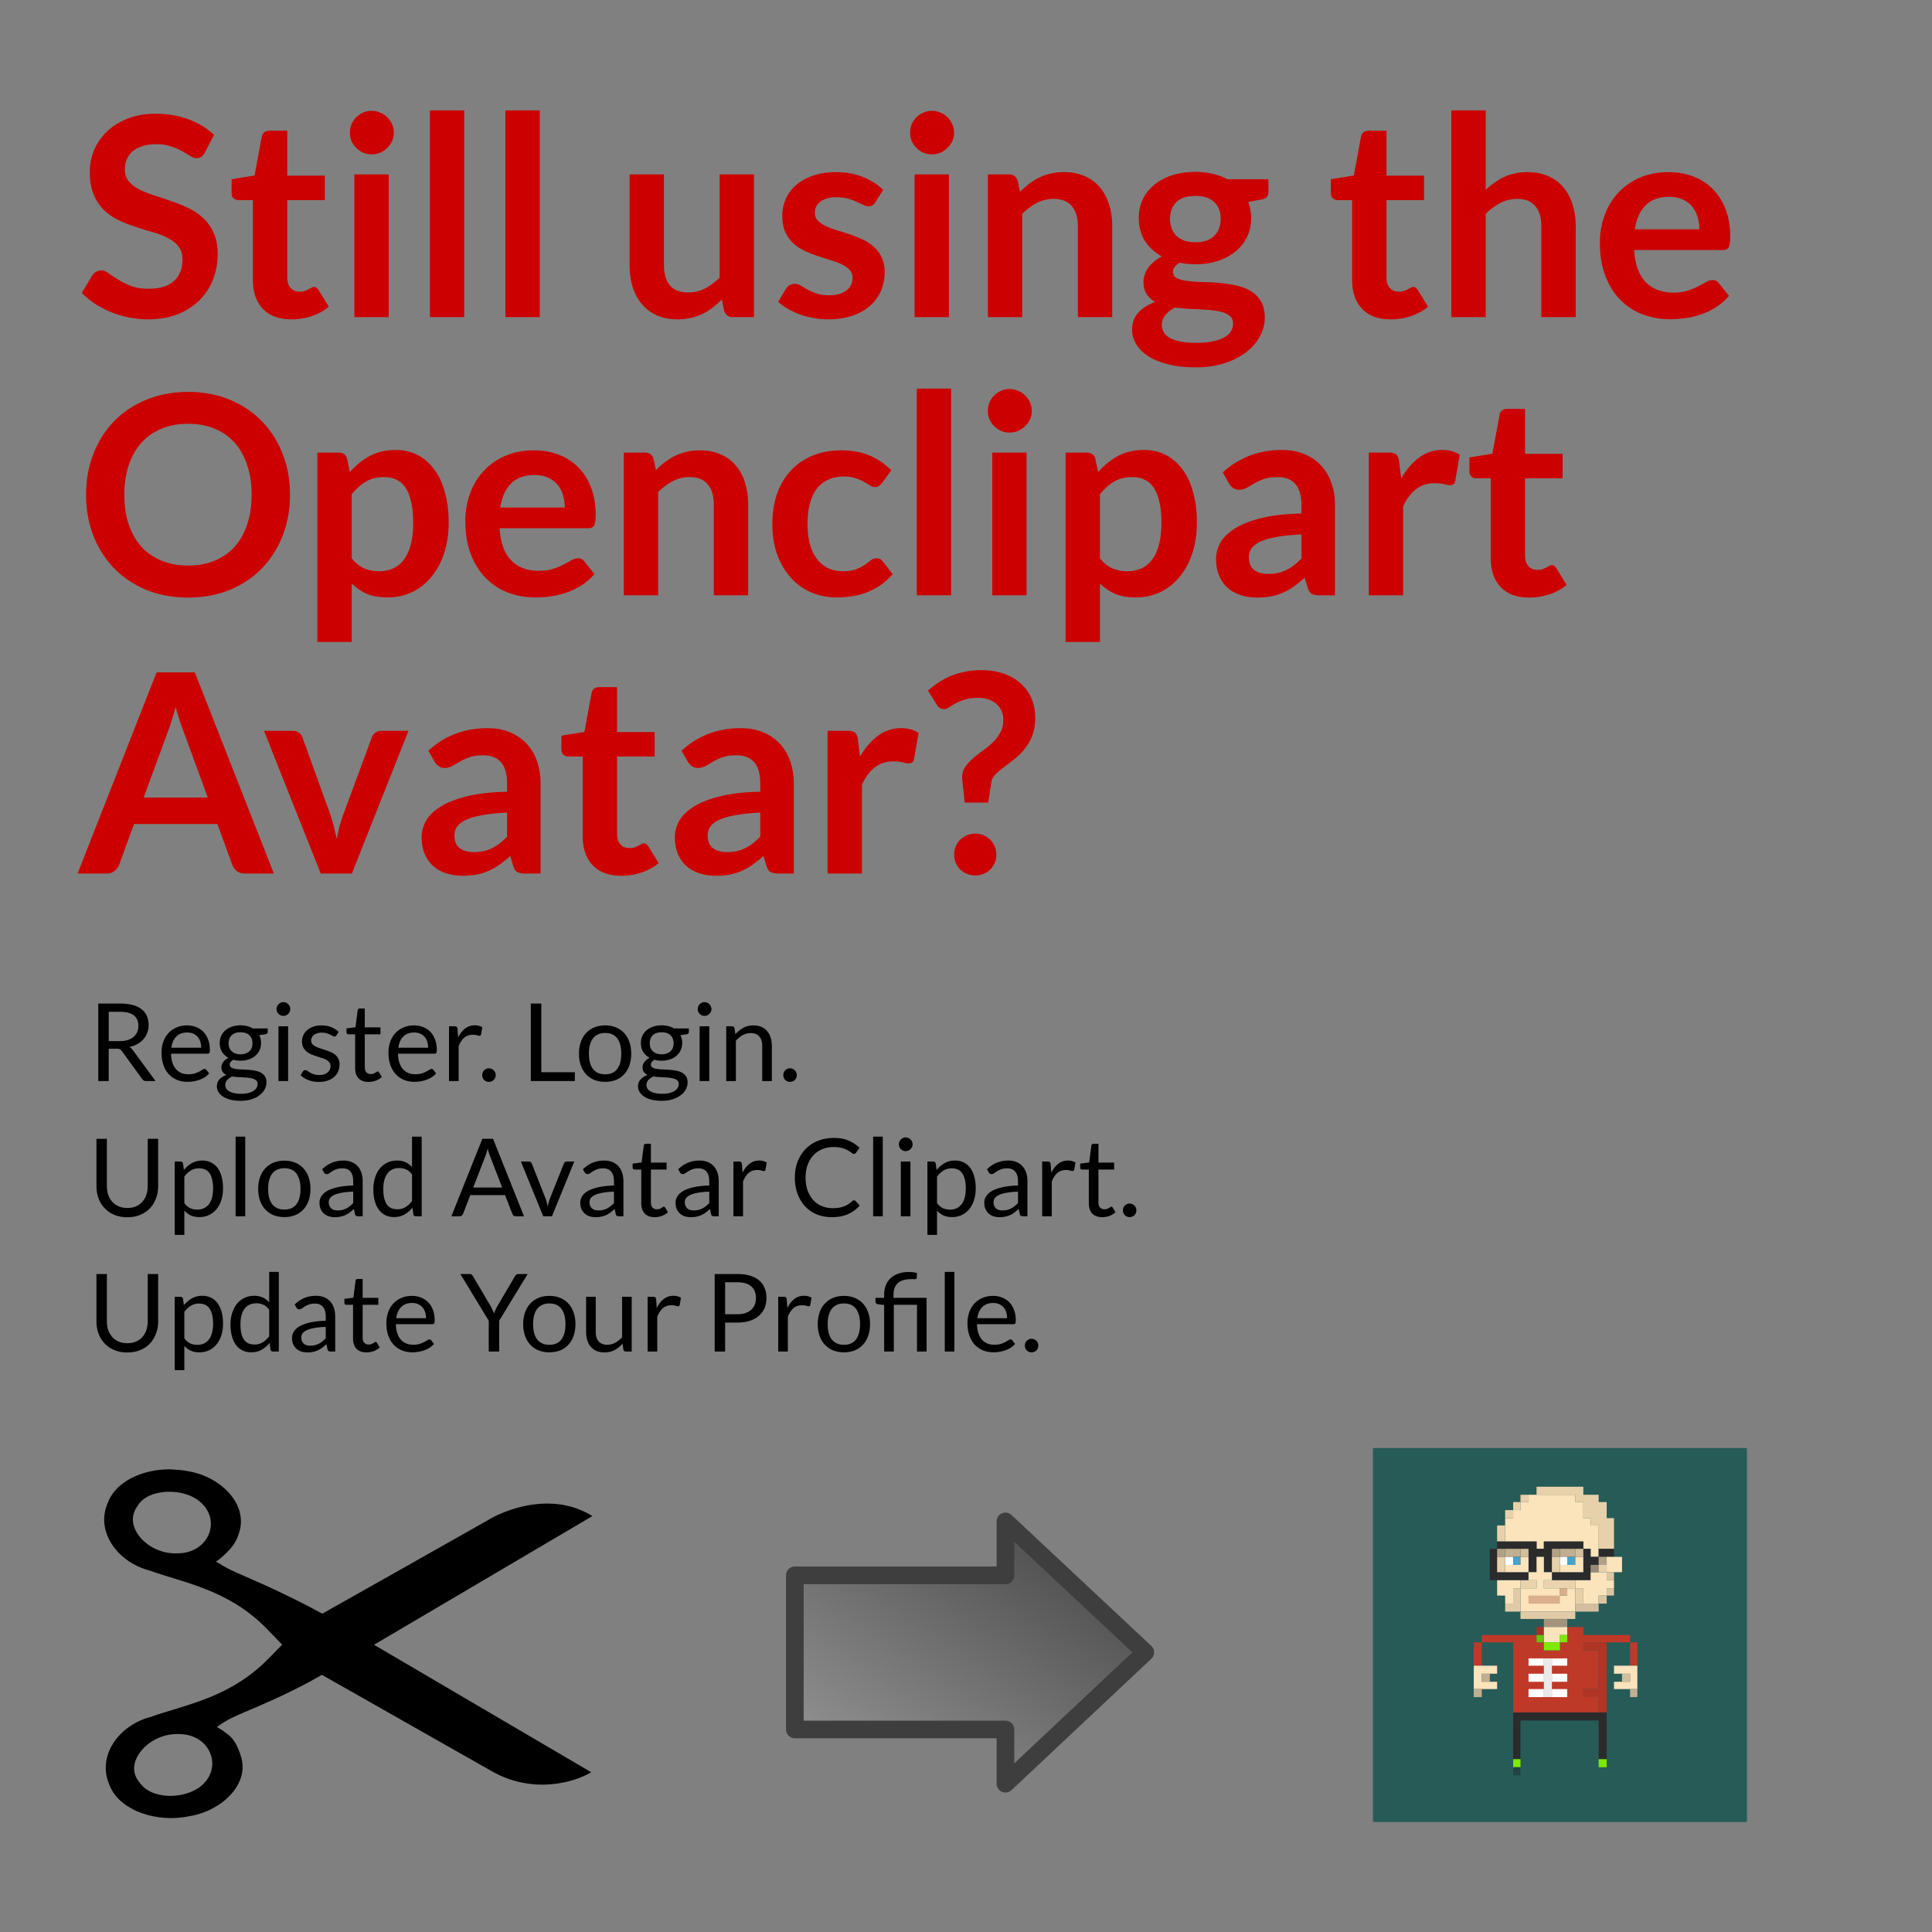 <svg xmlns="http://www.w3.org/2000/svg" viewBox="0 0 1000 1000"><rect x="0" y="0" width="1000" height="1000" fill="#808080" stroke="none"/><defs><linearGradient id="a" x1="-451.31" gradientUnits="userSpaceOnUse" y1="-228.7" gradientTransform="matrix(-1.673 0 0 -1.148 -296.47 -123.48)" x2="-434.34" y2="-246.58"><stop offset="0" stop-color="#929292"/><stop offset="1" stop-color="#4b4b4b"/></linearGradient></defs><path d="M88.14 760.516c-13.904-.12-28.179 5.987-32.357 17.387-6.211 13.752 3.756 29.82 20.775 34.772.054.017.133-.017.183 0 18.562 6.711 41.662 9.982 61.778 30.8l7.53 7.81-6.804 6.922c-20.166 20.775-43.19 23.978-61.768 30.647-.04.025-.136-.017-.184 0-16.972 4.91-26.816 20.894-20.775 34.628.021.043-.021.102 0 .153 5.163 13.895 25.442 20.048 41.735 16.354.05-.017.127.009.186 0 16.684-2.907 30.343-16.49 26.472-30.207-1.91-6.77-4.353-9.915-6.618-11.791-1.133-.93-2.122-1.522-2.764-2.062-.634-.541-3.322-2.046-3.322-2.046 1.665-1.209 2.637-1.775 4.057-2.67 2.139-1.387 5.857-3.094 10.667-5.157 9.534-4.09 23.573-9.855 39.708-19.152 29.185 16.592 67.11 38.077 88.062 49.952 20.961 11.875 42.413 5.883 51.296.44l-112.405-65.97 113.047-66.619c-17.52-10.806-37.519-6.23-50.83.28-29.617 16.794-59.318 33.503-88.984 50.239-13.532-7.388-28.044-14.175-40.63-19.592-4.817-2.08-8.528-3.762-10.666-5.156-1.065-.702-3.77-2.215-3.77-2.215 2.468-1.436 5.088-4.09 6.99-6.11 1.902-2.029 4.133-5.021 5.418-10.244 3.406-13.804-9.788-27.416-26.472-30.354-3.237-.714-6.72-.819-9.571-1.03zm-1.839 11.64c6.204-.29 12.611 1.406 16.727 4.716 6.179 4.962 7.353 11.782 4.97 17.386s-8.097 9.737-16.186 9.729h-.177c-7.412.338-14.638-3.085-18.938-8.106-4.3-5.029-5.525-11.275-1.286-16.651v-.148c2.934-4.461 8.696-6.635 14.897-6.926zm4.784 125.396c.55-.008 1.116-.017 1.471 0 8.089 0 13.81 4.125 16.177 9.729 2.367 5.595 1.226 12.441-4.961 17.386-4.125 3.296-10.709 5.155-16.915 4.86-6.21-.288-11.792-2.604-14.709-7.075l-.183-.144c-4.09-5.215-2.902-11.114 1.103-16.059 4.005-4.953 10.871-8.595 18.017-8.697z"/><path d="M710.63 749.488v193.587h193.587V749.488H710.63z" fill="#275b57"/><path d="M795.324 769.527v4.16h20.04v3.78h4.159v8.319h3.78v3.78h4.16v12.1h7.94v-15.88h-3.781v-8.319h-4.16v-3.78h-7.94v-4.16h-24.198m-8.318 4.16v3.78h-3.78v4.16h-4.16v4.159h4.16v-4.16h3.78v-4.159h4.16v-3.78h-4.16z" fill="#e7d1ab"/><path d="M791.165 773.686v3.781h-4.159v4.16h-3.78v4.159h-4.16v12.099h16.258v3.78h3.781v-3.78h20.418v3.78h3.78v4.16h4.16v-16.258h-4.16v-3.781h-3.78v-8.319h-4.16v-3.78h-24.198z" fill="#fbe3bb"/><path d="M774.907 789.567v8.318h4.16v-8.318h-4.16z" fill="#e7d1ab"/><path d="M774.907 797.885v3.78h-3.781v16.26h20.04v-4.16h4.158v-7.94h3.781v7.94h4.16v4.16h20.039v-7.941h4.159v-4.16h7.94v-4.158h-7.94v4.159h-4.16v-4.16h-3.78v-3.78h-20.418v3.78h-3.78v-3.78h-20.418z" fill="#2b2b2b"/><path d="M774.907 801.666v4.159h4.16v-4.16h-4.16z" fill="#b1a187"/><path d="M779.066 801.666v4.159h7.94v-4.16h-7.94z" fill="#c1af91"/><path d="M787.006 801.666v4.159h4.16v-4.16h-4.16z" fill="#d3bf9d"/><path d="M803.264 801.666v4.159h4.16v-4.16h-4.16z" fill="#b1a187"/><path d="M807.424 801.666v4.159h7.94v-4.16h-7.94z" fill="#c1af91"/><path d="M815.364 801.666v4.159h4.159v-4.16h-4.16z" fill="#d3bf9d"/><path d="M774.907 805.825v7.94h4.16v-7.94h-4.16z" fill="#e7d1ab"/><path d="M779.066 805.825v4.159h4.16v-4.16h-4.16z" fill="#fff"/><path d="M783.225 805.825v4.159h3.781v-4.16h-3.78z" fill="#45a3cd"/><path d="M787.006 805.825v4.159h-7.94v3.781h12.1v-7.94h-4.16m8.318 0v7.94h-4.159v4.16h4.16v4.158h-8.319v-4.159h-12.099v7.94h4.16v4.16h4.158v-7.94h3.781v12.098h28.358v-12.099h4.159v7.94h7.94v-4.159h4.159v-3.78h3.781v-4.16h-3.781v-4.159h7.94v-7.94h-7.94v7.94h-8.318v4.16h-7.94v4.158h-4.16v3.781h-3.78v-3.78h-8.319v-4.16h4.16v-4.159h-4.16v-7.94h-3.78z" fill="#fbe3bb"/><path d="M803.264 805.825v7.94h4.16v-7.94h-4.16z" fill="#e7d1ab"/><path d="M807.424 805.825v4.159h3.78v-4.16h-3.78z" fill="#fff"/><path d="M811.205 805.825v4.159h4.159v-4.16h-4.16z" fill="#45a3cd"/><path d="M815.364 805.825v4.159h-7.94v3.781h12.099v-7.94h-4.16z" fill="#fbe3bb"/><path d="M827.463 805.825v4.159h4.159v-4.16h-4.16z" fill="#b1a187"/><path d="M823.304 809.984v3.781h4.159v-3.781h-4.16z" fill="#978973"/><path d="M827.463 809.984v3.781h4.159v-3.781h-4.16z" fill="#e7d1ab"/><path d="M831.622 813.765v4.16h3.781v-4.16h-3.781z" fill="#ddc7a5"/><path d="M787.006 817.924v4.16h8.318v-4.16h-8.318z" fill="#e9d3ad"/><path d="M799.105 817.924v4.16h16.259v-4.16h-16.259z" fill="#ebd3ad"/><path d="M783.225 822.083v7.94h-4.159v4.16h7.94v-12.1h-3.78z" fill="#e1cba7"/><path d="M807.424 822.083v3.781h3.78v-3.78h-3.78z" fill="#dbaf8b"/><path d="M815.364 822.083v7.94h4.159v-7.94h-4.16z" fill="#e7d1ab"/><path d="M831.622 822.083v3.781h3.781v-3.78h-3.781z" fill="#d9c5a3"/><path d="M791.165 825.864v4.16h16.259v-4.16h-16.259z" fill="#dbaf8b"/><path d="M827.463 825.864v4.16h4.159v-4.16h-4.16z" fill="#d9c5a3"/><path d="M815.364 830.023v4.16h12.099v-4.16h-12.1z" fill="#d3bf9f"/><path d="M787.006 834.182v3.781h28.358v-3.78h-28.358z" fill="#e1cba7"/><path d="M799.105 837.963v4.16h12.1v-4.16h-12.1z" fill="#a3937d"/><path d="M795.324 842.123v4.159h3.781v-4.16h-3.78z" fill="#a13123"/><path d="M799.105 842.123v7.94h8.319v-3.781h3.78v-4.16h-12.099z" fill="#fbe3bb"/><path d="M811.205 842.123v7.94h-3.781v4.159h-8.319v-4.16h-3.78v-3.78h-28.358v3.78h16.258v36.298h44.238v-7.94h-7.94v-4.159h7.94v-20.04h-7.94v-4.158h24.198v-3.781h-24.198v-4.16h-8.318z" fill="#bf3929"/><path d="M795.324 846.282v3.78h3.781v-3.78h-3.78z" fill="#69c309"/><path d="M807.424 846.282v3.78h3.78v-3.78h-3.78z" fill="#7de901"/><path d="M762.808 850.063v12.099h4.159v-12.1h-4.16z" fill="#bf3929"/><path d="M799.105 850.063v4.159h8.319v-4.16h-8.319z" fill="#7de901"/><path d="M819.523 850.063v4.159h7.94v20.039h-7.94v4.16h7.94v7.94h4.159v-36.298h-12.1z" fill="#af3525"/><path d="M843.721 850.063v12.099h3.781v-12.1h-3.78z" fill="#bf3929"/><path d="M791.165 858.38v3.782h7.94v-3.781h-7.94z" fill="#fff"/><path d="M799.105 858.38v20.04h4.16v-20.04h-4.16z" fill="#e9e9e9"/><path d="M803.264 858.38v3.782h7.94v-3.781h-7.94z" fill="#fff"/><path d="M762.808 862.162v12.099h12.099v-3.781h-7.94v-4.16h7.94v-4.158h-12.1m72.596 0v4.159h8.318v4.159h-8.318v3.781h12.1v-12.1h-12.1z" fill="#fbe3bb"/><path d="M766.967 866.32v4.16h4.159v-4.16h-4.16z" fill="#c1af91"/><path d="M791.165 866.32v4.16h7.94v-4.16h-7.94m12.1 0v4.16h7.94v-4.16h-7.94z" fill="#fff"/><path d="M839.562 866.32v4.16h4.16v-4.16h-4.16z" fill="#d3bf9d"/><path d="M762.808 874.261v4.16h4.159v-4.16h-4.16z" fill="#c1af91"/><path d="M791.165 874.261v4.16h7.94v-4.16h-7.94m12.1 0v4.16h7.94v-4.16h-7.94z" fill="#fff"/><path d="M843.721 874.261v4.16h3.781v-4.16h-3.78z" fill="#c1af91"/><path d="M783.225 886.36v24.199h3.781v-20.04h40.457v20.04h4.159V886.36h-48.397z" fill="#2b2b2b"/><path d="M783.225 910.559v4.159h3.781v-4.16h-3.78m44.237 0v4.16h4.159v-4.16h-4.16z" fill="#7de901"/><path d="M783.225 914.718v4.159h3.781v-4.16h-3.78z" fill="#214343"/><g fill="#c00"><path d="M106.04 78.958c-.53 1.06-1.16 1.8-1.88 2.23-.67.43-1.48.65-2.44.65s-2.043-.36-3.243-1.08c-1.2-.77-2.616-1.61-4.248-2.52s-3.552-1.73-5.76-2.45c-2.16-.77-4.728-1.15-7.704-1.15-2.688 0-5.04.34-7.056 1.01-1.968.62-3.648 1.51-5.04 2.66a10.899 10.899 0 00-3.024 4.18c-.672 1.58-1.008 3.33-1.008 5.25 0 2.45.672 4.49 2.016 6.12 1.392 1.64 3.216 3.03 5.472 4.18s4.824 2.18 7.704 3.1c2.88.91 5.808 1.89 8.784 2.95a75.061 75.061 0 018.856 3.6 29.155 29.155 0 017.701 5.18c2.26 2.07 4.06 4.61 5.4 7.63 1.39 3.03 2.09 6.7 2.09 11.02 0 4.7-.82 9.12-2.45 13.25a30.268 30.268 0 01-7.05 10.73c-3.08 3.02-6.843 5.42-11.307 7.2-4.464 1.72-9.576 2.59-15.336 2.59-3.312 0-6.576-.34-9.792-1.01a50.192 50.192 0 01-9.288-2.74 50.15 50.15 0 01-8.28-4.32c-2.544-1.68-4.824-3.55-6.84-5.61l5.616-9.29a7.024 7.024 0 011.872-1.66 4.663 4.663 0 012.52-.72c1.2 0 2.496.51 3.888 1.52 1.392.96 3.024 2.04 4.896 3.24 1.92 1.2 4.152 2.3 6.696 3.31 2.592.96 5.688 1.44 9.288 1.44 5.52 0 9.792-1.3 12.816-3.89 3.024-2.64 4.536-6.41 4.536-11.3 0-2.74-.696-4.97-2.088-6.7-1.344-1.73-3.144-3.17-5.4-4.32-2.256-1.2-4.824-2.21-7.704-3.02-2.88-.82-5.808-1.71-8.784-2.67s-5.904-2.11-8.784-3.45c-2.88-1.35-5.448-3.1-7.704-5.26s-4.08-4.85-5.472-8.06c-1.344-3.27-2.016-7.28-2.016-12.03 0-3.79.744-7.49 2.232-11.09 1.536-3.6 3.744-6.79 6.624-9.57 2.928-2.79 6.504-5.02 10.728-6.7s9.048-2.52 14.472-2.52c6.144 0 11.808.96 16.992 2.88 5.179 1.92 9.599 4.61 13.249 8.07l-4.75 9.14M150.84 165.288c-6.39 0-11.31-1.8-14.76-5.4-3.46-3.65-5.19-8.67-5.19-15.05v-41.26h-7.49c-.96 0-1.8-.31-2.52-.93-.67-.63-1-1.56-1-2.81v-7.06l11.88-1.94 3.74-20.16c.19-.96.62-1.7 1.3-2.23.72-.53 1.6-.79 2.66-.79h9.22v23.25h19.44v12.67h-19.44v40.04c0 2.3.57 4.1 1.72 5.4 1.16 1.29 2.69 1.94 4.61 1.94 1.11 0 2.02-.12 2.74-.36.77-.29 1.41-.58 1.94-.86.58-.29 1.08-.56 1.51-.8.44-.28.87-.43 1.3-.43.53 0 .96.15 1.3.43.33.24.69.63 1.08 1.16l5.32 8.64c-2.59 2.16-5.56 3.79-8.92 4.89a33.062 33.062 0 01-10.44 1.66M201.2 90.258v73.88h-17.79v-73.88h17.79m2.66-21.52c0 1.53-.31 2.97-.94 4.32-.62 1.34-1.46 2.52-2.52 3.52-1 1.01-2.2 1.83-3.6 2.45-1.39.58-2.88.87-4.46.87-1.54 0-3-.29-4.39-.87-1.35-.62-2.52-1.44-3.53-2.45-1.01-1-1.82-2.18-2.45-3.52-.57-1.35-.86-2.79-.86-4.32 0-1.59.29-3.08.86-4.47.63-1.39 1.44-2.59 2.45-3.6s2.18-1.8 3.53-2.37c1.39-.63 2.85-.94 4.39-.94 1.58 0 3.07.31 4.46.94 1.4.57 2.6 1.36 3.6 2.37 1.06 1.01 1.9 2.21 2.52 3.6.63 1.39.94 2.88.94 4.47M240.29 57.138v107h-17.78v-107h17.78M279.38 57.138v107H261.6v-107h17.78M343.66 90.258v46.95c0 4.51 1.03 8.01 3.09 10.51 2.11 2.45 5.26 3.67 9.43 3.67 3.08 0 5.96-.67 8.64-2.01 2.69-1.4 5.24-3.29 7.64-5.69v-53.43h17.78v73.88h-10.87c-2.31 0-3.82-1.08-4.54-3.24l-1.22-5.91a56.729 56.729 0 01-4.75 4.25 31.097 31.097 0 01-5.26 3.24c-1.82.86-3.82 1.54-5.98 2.02-2.11.52-4.39.79-6.84.79-4.03 0-7.6-.67-10.72-2.02-3.08-1.39-5.67-3.33-7.78-5.83s-3.72-5.45-4.82-8.86c-1.06-3.45-1.59-7.24-1.59-11.37v-46.95h17.79M453.08 104.658c-.48.77-.99 1.32-1.52 1.66-.52.29-1.2.43-2.01.43-.87 0-1.8-.24-2.81-.72-.96-.48-2.09-1.01-3.38-1.58-1.3-.63-2.79-1.18-4.47-1.66-1.63-.48-3.57-.72-5.83-.72-3.5 0-6.26.75-8.28 2.23-2.02 1.49-3.02 3.44-3.02 5.84 0 1.58.5 2.92 1.51 4.03 1.05 1.05 2.42 1.99 4.1 2.81 1.73.81 3.67 1.56 5.83 2.23 2.16.62 4.37 1.32 6.63 2.09 2.25.76 4.46 1.65 6.62 2.66 2.16.96 4.08 2.21 5.76 3.74 1.73 1.49 3.1 3.29 4.11 5.4 1.05 2.12 1.58 4.66 1.58 7.64 0 3.55-.65 6.84-1.94 9.86-1.3 2.98-3.2 5.57-5.69 7.78-2.5 2.16-5.59 3.86-9.29 5.11-3.65 1.2-7.85 1.8-12.6 1.8-2.54 0-5.04-.24-7.49-.72a42.96 42.96 0 01-6.98-1.87 41.36 41.36 0 01-6.19-2.88c-1.88-1.11-3.53-2.31-4.97-3.6l4.1-6.77c.53-.82 1.15-1.44 1.87-1.87.72-.44 1.64-.65 2.74-.65s2.14.31 3.1.93c1 .63 2.16 1.3 3.45 2.02 1.3.72 2.81 1.39 4.54 2.02 1.77.62 4.01.93 6.69.93 2.12 0 3.92-.24 5.4-.72 1.54-.53 2.79-1.2 3.75-2.01 1.01-.82 1.73-1.76 2.16-2.81.48-1.11.72-2.23.72-3.39 0-1.72-.53-3.14-1.59-4.24-1-1.11-2.37-2.07-4.1-2.88-1.68-.82-3.62-1.54-5.83-2.16-2.16-.68-4.39-1.4-6.7-2.16-2.25-.77-4.49-1.66-6.69-2.67a24.24 24.24 0 01-5.84-3.96c-1.68-1.58-3.04-3.53-4.1-5.83-1.01-2.3-1.51-5.09-1.51-8.35 0-3.03.6-5.91 1.8-8.64 1.2-2.74 2.95-5.11 5.25-7.13 2.36-2.06 5.26-3.7 8.72-4.9 3.5-1.24 7.53-1.87 12.09-1.87 5.09 0 9.72.84 13.9 2.52 4.17 1.68 7.65 3.89 10.44 6.63l-4.03 6.4M491.16 90.258v73.88h-17.78v-73.88h17.78m2.67-21.52c0 1.53-.31 2.97-.94 4.32-.62 1.34-1.46 2.52-2.52 3.52a11.885 11.885 0 01-3.6 2.45c-1.39.58-2.88.87-4.46.87-1.54 0-3-.29-4.39-.87-1.35-.62-2.52-1.44-3.53-2.45-1.01-1-1.83-2.18-2.45-3.52-.58-1.35-.86-2.79-.86-4.32 0-1.59.28-3.08.86-4.47.62-1.39 1.44-2.59 2.45-3.6s2.18-1.8 3.53-2.37c1.39-.63 2.85-.94 4.39-.94 1.58 0 3.07.31 4.46.94 1.39.57 2.59 1.36 3.6 2.37 1.06 1.01 1.9 2.21 2.52 3.6.63 1.39.94 2.88.94 4.47M511.32 164.138v-73.88h10.87c2.31 0 3.82 1.08 4.54 3.24l1.22 5.84c1.49-1.54 3.05-2.93 4.68-4.18a35.12 35.12 0 015.26-3.24c1.87-.91 3.86-1.61 5.98-2.09 2.11-.48 4.41-.72 6.91-.72 4.03 0 7.61.7 10.73 2.09 3.12 1.34 5.71 3.26 7.77 5.76 2.11 2.45 3.7 5.4 4.75 8.86 1.11 3.4 1.66 7.17 1.66 11.3v47.02h-17.78v-47.02c0-4.51-1.06-7.99-3.17-10.44-2.07-2.5-5.19-3.74-9.36-3.74-3.07 0-5.95.69-8.64 2.08-2.69 1.4-5.23 3.29-7.63 5.69v53.43h-17.79M618.73 88.968c3.16 0 6.14.33 8.92 1.01 2.79.62 5.33 1.56 7.64 2.8h21.24v6.63c0 1.1-.29 1.97-.87 2.59-.57.62-1.56 1.06-2.95 1.3l-6.62 1.22c.48 1.25.84 2.57 1.08 3.96.28 1.39.43 2.86.43 4.39 0 3.65-.75 6.96-2.23 9.94-1.44 2.93-3.46 5.42-6.05 7.49-2.55 2.06-5.59 3.67-9.15 4.82-3.5 1.1-7.32 1.66-11.44 1.66-2.79 0-5.5-.27-8.14-.8-2.3 1.4-3.46 2.96-3.46 4.68 0 1.49.68 2.6 2.02 3.32 1.39.67 3.19 1.15 5.4 1.44 2.26.28 4.8.48 7.63.57 2.83.05 5.74.19 8.71.43 2.98.24 5.88.68 8.72 1.3 2.83.58 5.35 1.51 7.56 2.81 2.25 1.29 4.05 3.07 5.4 5.33 1.39 2.2 2.08 5.06 2.08 8.56 0 3.27-.81 6.44-2.44 9.51-1.59 3.07-3.92 5.81-6.99 8.21-3.02 2.4-6.74 4.32-11.16 5.76-4.41 1.48-9.45 2.23-15.12 2.23-5.61 0-10.49-.55-14.61-1.66-4.13-1.05-7.56-2.49-10.3-4.32-2.69-1.77-4.7-3.84-6.05-6.19-1.34-2.35-2.01-4.8-2.01-7.34 0-3.46 1.05-6.36 3.16-8.72 2.12-2.35 5.04-4.22 8.79-5.61-1.83-1.01-3.29-2.35-4.39-4.03-1.11-1.68-1.66-3.87-1.66-6.56 0-1.1.19-2.23.58-3.38.38-1.2.96-2.38 1.72-3.53.82-1.15 1.83-2.23 3.03-3.24 1.2-1.05 2.61-1.99 4.25-2.81-3.75-2.01-6.7-4.7-8.86-8.06-2.11-3.36-3.17-7.3-3.17-11.81 0-3.65.72-6.93 2.16-9.86 1.49-2.98 3.53-5.5 6.12-7.56 2.64-2.11 5.74-3.72 9.29-4.83 3.6-1.1 7.51-1.65 11.74-1.65m19.51 78.48c0-1.44-.43-2.62-1.3-3.53-.86-.91-2.04-1.61-3.53-2.09-1.48-.53-3.24-.91-5.25-1.15-1.97-.24-4.08-.41-6.34-.5-2.21-.15-4.51-.27-6.91-.36-2.35-.15-4.63-.36-6.84-.65-2.02 1.1-3.65 2.42-4.9 3.96-1.2 1.49-1.8 3.21-1.8 5.18 0 1.3.32 2.5.94 3.6.67 1.15 1.7 2.14 3.1 2.95 1.44.82 3.28 1.44 5.54 1.88 2.26.48 5.02.72 8.28.72 3.31 0 6.17-.27 8.57-.8 2.4-.48 4.37-1.17 5.9-2.08 1.59-.87 2.74-1.92 3.46-3.17.72-1.2 1.08-2.52 1.08-3.96m-19.51-42.05c2.2 0 4.12-.29 5.76-.86 1.63-.63 2.97-1.47 4.03-2.52a9.775 9.775 0 002.45-3.82c.57-1.49.86-3.12.86-4.9 0-3.64-1.1-6.52-3.31-8.64-2.16-2.16-5.43-3.24-9.79-3.24-4.37 0-7.66 1.08-9.87 3.24-2.16 2.12-3.24 5-3.24 8.64 0 1.73.27 3.34.79 4.83.58 1.49 1.4 2.78 2.45 3.89 1.11 1.05 2.47 1.89 4.11 2.52 1.68.57 3.6.86 5.76.86M719.81 165.288c-6.39 0-11.31-1.8-14.76-5.4-3.46-3.65-5.19-8.67-5.19-15.05v-41.26h-7.49c-.96 0-1.8-.31-2.52-.93-.67-.63-1-1.56-1-2.81v-7.06l11.88-1.94 3.74-20.16c.19-.96.62-1.7 1.3-2.23.72-.53 1.6-.79 2.66-.79h9.22v23.25h19.44v12.67h-19.44v40.04c0 2.3.57 4.1 1.72 5.4 1.16 1.29 2.69 1.94 4.61 1.94 1.11 0 2.02-.12 2.74-.36.77-.29 1.41-.58 1.94-.86.58-.29 1.08-.56 1.51-.8.44-.28.87-.43 1.3-.43.53 0 .96.15 1.3.43.33.24.69.63 1.08 1.16l5.32 8.64c-2.59 2.16-5.56 3.79-8.92 4.89a33.062 33.062 0 01-10.44 1.66M751.23 164.138v-107h17.78v41.12c2.88-2.74 6.05-4.95 9.51-6.63 3.45-1.68 7.51-2.52 12.16-2.52 4.04 0 7.61.7 10.73 2.09 3.12 1.34 5.71 3.26 7.78 5.76 2.11 2.45 3.69 5.4 4.75 8.86 1.1 3.4 1.66 7.17 1.66 11.3v47.02h-17.79v-47.02c0-4.51-1.05-7.99-3.17-10.44-2.06-2.5-5.18-3.74-9.36-3.74-3.07 0-5.95.69-8.64 2.08-2.68 1.4-5.23 3.29-7.63 5.69v53.43h-17.78M863.6 89.108c4.66 0 8.93.75 12.82 2.23 3.93 1.49 7.32 3.68 10.15 6.56 2.83 2.83 5.04 6.33 6.62 10.51 1.59 4.13 2.38 8.85 2.38 14.18 0 1.35-.07 2.47-.22 3.39-.09.86-.31 1.56-.65 2.08-.28.48-.69.84-1.22 1.08-.53.2-1.2.29-2.02.29h-45.64c.52 7.59 2.56 13.15 6.12 16.71 3.55 3.55 8.25 5.32 14.11 5.32 2.88 0 5.35-.33 7.41-1 2.12-.68 3.94-1.42 5.48-2.24 1.58-.81 2.95-1.56 4.1-2.23 1.2-.67 2.35-1.01 3.46-1.01.72 0 1.34.15 1.87.44.53.28.98.69 1.37 1.22l5.18 6.48c-1.97 2.3-4.18 4.25-6.62 5.83a39.224 39.224 0 01-7.71 3.75c-2.64.91-5.35 1.56-8.13 1.94-2.74.38-5.4.58-8 .58-5.13 0-9.91-.84-14.32-2.52-4.42-1.73-8.26-4.25-11.52-7.56-3.27-3.36-5.84-7.49-7.71-12.39-1.87-4.94-2.81-10.65-2.81-17.13 0-5.04.82-9.77 2.45-14.19 1.63-4.46 3.96-8.33 6.99-11.59 3.07-3.31 6.79-5.93 11.16-7.85 4.41-1.92 9.38-2.88 14.9-2.88m.36 12.75c-5.18 0-9.24 1.46-12.17 4.39s-4.8 7.08-5.61 12.45h33.4c0-2.3-.31-4.46-.93-6.48-.63-2.06-1.59-3.86-2.88-5.4-1.3-1.53-2.93-2.73-4.9-3.6-1.97-.91-4.27-1.36-6.91-1.36M150.1 256.078c0 7.63-1.27 14.71-3.82 21.24-2.54 6.48-6.12 12.1-10.72 16.85-4.61 4.75-10.16 8.47-16.64 11.16-6.48 2.64-13.65 3.96-21.523 3.96-7.872 0-15.072-1.32-21.6-3.96-6.48-2.69-12.048-6.41-16.704-11.16-4.608-4.75-8.184-10.37-10.728-16.85-2.544-6.53-3.816-13.61-3.816-21.24s1.272-14.69 3.816-21.17c2.544-6.53 6.12-12.17 10.728-16.92 4.656-4.75 10.224-8.45 16.704-11.09 6.528-2.68 13.728-4.03 21.6-4.03 7.873 0 15.043 1.35 21.523 4.03 6.48 2.69 12.03 6.41 16.64 11.16 4.6 4.71 8.18 10.32 10.72 16.85 2.55 6.48 3.82 13.54 3.82 21.17m-19.87 0c0-5.71-.77-10.82-2.31-15.34-1.48-4.56-3.64-8.42-6.48-11.59-2.83-3.17-6.28-5.59-10.36-7.27-4.04-1.68-8.6-2.52-13.683-2.52-5.088 0-9.672.84-13.752 2.52s-7.56 4.1-10.44 7.27c-2.832 3.17-5.016 7.03-6.552 11.59-1.536 4.52-2.304 9.63-2.304 15.34s.768 10.85 2.304 15.41c1.536 4.51 3.72 8.35 6.552 11.52 2.88 3.12 6.36 5.52 10.44 7.2s8.664 2.52 13.752 2.52c5.083 0 9.643-.84 13.683-2.52 4.08-1.68 7.53-4.08 10.36-7.2 2.84-3.17 5-7.01 6.48-11.52 1.54-4.56 2.31-9.7 2.31-15.41M164.26 332.258v-98h10.87c1.15 0 2.14.27 2.95.8.82.52 1.35 1.34 1.59 2.44l1.44 6.84c2.97-3.4 6.38-6.16 10.22-8.28 3.89-2.11 8.43-3.16 13.61-3.16 4.03 0 7.7.84 11.02 2.52 3.36 1.68 6.24 4.12 8.64 7.34 2.44 3.17 4.32 7.1 5.61 11.81 1.35 4.65 2.02 10.01 2.02 16.05 0 5.52-.75 10.64-2.23 15.34-1.49 4.7-3.63 8.78-6.41 12.24a29.362 29.362 0 01-10.01 8.14c-3.89 1.92-8.26 2.88-13.1 2.88-4.18 0-7.73-.63-10.66-1.88-2.88-1.29-5.47-3.07-7.78-5.32v30.24h-17.78m34.56-85.32c-3.7 0-6.86.79-9.5 2.37-2.6 1.54-5.02 3.72-7.28 6.55v33.12c2.02 2.5 4.2 4.25 6.56 5.26 2.4.96 4.96 1.44 7.7 1.44 2.69 0 5.11-.5 7.27-1.51 2.21-1.01 4.06-2.55 5.55-4.61 1.53-2.06 2.71-4.66 3.52-7.78.82-3.16 1.23-6.88 1.23-11.16 0-4.32-.36-7.96-1.08-10.94-.67-3.02-1.66-5.47-2.95-7.34-1.3-1.88-2.88-3.24-4.76-4.11-1.82-.86-3.91-1.29-6.26-1.29M276.35 233.108c4.66 0 8.93.75 12.82 2.23 3.93 1.49 7.32 3.68 10.15 6.56 2.83 2.83 5.04 6.33 6.62 10.51 1.59 4.13 2.38 8.85 2.38 14.18 0 1.35-.07 2.47-.22 3.39-.09.86-.31 1.56-.65 2.08-.28.48-.69.84-1.22 1.08-.53.2-1.2.29-2.02.29h-45.64c.52 7.59 2.56 13.15 6.12 16.71 3.55 3.55 8.25 5.32 14.11 5.32 2.88 0 5.35-.33 7.41-1 2.12-.68 3.94-1.42 5.48-2.24 1.58-.81 2.95-1.56 4.1-2.23 1.2-.67 2.35-1.01 3.46-1.01.72 0 1.34.15 1.87.44.53.28.98.69 1.37 1.22l5.18 6.48c-1.97 2.3-4.18 4.25-6.62 5.83a39.224 39.224 0 01-7.71 3.75c-2.64.91-5.35 1.56-8.13 1.94-2.74.38-5.4.58-8 .58-5.13 0-9.91-.84-14.32-2.52-4.42-1.73-8.26-4.25-11.52-7.56-3.27-3.36-5.84-7.49-7.71-12.39-1.87-4.94-2.81-10.65-2.81-17.13 0-5.04.82-9.77 2.45-14.19 1.63-4.46 3.96-8.33 6.99-11.59 3.07-3.31 6.79-5.93 11.16-7.85 4.41-1.92 9.38-2.88 14.9-2.88m.36 12.75c-5.18 0-9.24 1.46-12.17 4.39s-4.8 7.08-5.61 12.45h33.4c0-2.3-.31-4.46-.93-6.48-.63-2.06-1.59-3.86-2.88-5.4-1.3-1.53-2.93-2.73-4.9-3.6-1.97-.91-4.27-1.36-6.91-1.36M322.88 308.138v-73.88h10.88c2.3 0 3.81 1.08 4.53 3.24l1.23 5.84c1.48-1.54 3.04-2.93 4.68-4.18a35.03 35.03 0 015.25-3.24c1.87-.91 3.87-1.61 5.98-2.09s4.41-.72 6.91-.72c4.03 0 7.61.7 10.73 2.09 3.12 1.34 5.71 3.26 7.77 5.76 2.12 2.45 3.7 5.4 4.76 8.86 1.1 3.4 1.65 7.17 1.65 11.3v47.02h-17.78v-47.02c0-4.51-1.06-7.99-3.17-10.44-2.06-2.5-5.18-3.74-9.36-3.74-3.07 0-5.95.69-8.64 2.08-2.69 1.4-5.23 3.29-7.63 5.69v53.43h-17.79M456.64 249.888c-.53.67-1.06 1.2-1.58 1.58-.48.39-1.2.58-2.16.58-.92 0-1.8-.27-2.67-.79-.86-.58-1.89-1.2-3.09-1.88-1.2-.72-2.64-1.34-4.32-1.87-1.64-.57-3.68-.86-6.12-.86-3.12 0-5.86.57-8.21 1.73-2.35 1.1-4.32 2.71-5.91 4.82-1.53 2.11-2.68 4.68-3.45 7.7-.77 2.98-1.15 6.36-1.15 10.16 0 3.93.4 7.44 1.22 10.51.86 3.07 2.09 5.66 3.67 7.77 1.59 2.07 3.51 3.65 5.76 4.76 2.26 1.05 4.8 1.58 7.63 1.58 2.84 0 5.12-.34 6.84-1.01 1.78-.72 3.27-1.49 4.47-2.3 1.2-.87 2.23-1.63 3.09-2.31.92-.72 1.92-1.08 3.03-1.08 1.44 0 2.52.56 3.24 1.66l5.11 6.48c-1.97 2.3-4.1 4.25-6.41 5.83-2.3 1.54-4.7 2.79-7.2 3.75-2.45.91-4.99 1.56-7.63 1.94s-5.26.58-7.85.58c-4.56 0-8.85-.84-12.89-2.52-4.03-1.73-7.56-4.23-10.58-7.49-2.98-3.27-5.35-7.25-7.13-11.95-1.73-4.76-2.59-10.16-2.59-16.2 0-5.43.77-10.44 2.3-15.05 1.59-4.66 3.89-8.67 6.92-12.03 3.02-3.4 6.76-6.07 11.23-7.99 4.46-1.92 9.6-2.88 15.41-2.88 5.52 0 10.34.89 14.47 2.67 4.17 1.77 7.92 4.32 11.23 7.63l-4.68 6.48M492.29 201.138v107h-17.78v-107h17.78M531.38 234.258v73.88H513.6v-73.88h17.78m2.67-21.52c0 1.53-.31 2.97-.94 4.32-.62 1.34-1.46 2.52-2.52 3.52a11.885 11.885 0 01-3.6 2.45c-1.39.58-2.88.87-4.46.87-1.54 0-3-.29-4.39-.87-1.35-.62-2.52-1.44-3.53-2.45-1.01-1-1.83-2.18-2.45-3.52-.58-1.35-.86-2.79-.86-4.32 0-1.59.28-3.08.86-4.47.62-1.39 1.44-2.59 2.45-3.6s2.18-1.8 3.53-2.37c1.39-.63 2.85-.94 4.39-.94 1.58 0 3.07.31 4.46.94 1.39.57 2.59 1.36 3.6 2.37 1.06 1.01 1.9 2.21 2.52 3.6.63 1.39.94 2.88.94 4.47M551.54 332.258v-98h10.87c1.16 0 2.14.27 2.96.8.81.52 1.34 1.34 1.58 2.44l1.44 6.84c2.98-3.4 6.38-6.16 10.22-8.28 3.89-2.11 8.43-3.16 13.61-3.16 4.03 0 7.71.84 11.02 2.52 3.36 1.68 6.24 4.12 8.64 7.34 2.45 3.17 4.32 7.1 5.61 11.81 1.35 4.65 2.02 10.01 2.02 16.05 0 5.52-.74 10.64-2.23 15.34s-3.63 8.78-6.41 12.24a29.362 29.362 0 01-10.01 8.14c-3.89 1.92-8.25 2.88-13.1 2.88-4.18 0-7.73-.63-10.66-1.88-2.88-1.29-5.47-3.07-7.77-5.32v30.24h-17.79m34.56-85.32c-3.69 0-6.86.79-9.5 2.37-2.59 1.54-5.02 3.72-7.27 6.55v33.12c2.01 2.5 4.2 4.25 6.55 5.26 2.4.96 4.97 1.44 7.7 1.44 2.69 0 5.11-.5 7.27-1.51 2.21-1.01 4.06-2.55 5.55-4.61 1.53-2.06 2.71-4.66 3.53-7.78.81-3.16 1.22-6.88 1.22-11.16 0-4.32-.36-7.96-1.08-10.94-.67-3.02-1.66-5.47-2.95-7.34-1.3-1.88-2.88-3.24-4.75-4.11-1.83-.86-3.92-1.29-6.27-1.29M690.99 308.138H683c-1.68 0-3-.24-3.96-.72-.96-.53-1.68-1.56-2.16-3.1l-1.58-5.26c-1.88 1.68-3.72 3.17-5.55 4.47-1.77 1.25-3.62 2.3-5.54 3.17-1.92.86-3.96 1.51-6.12 1.94s-4.56.65-7.2.65c-3.12 0-6-.41-8.64-1.23-2.64-.86-4.92-2.13-6.84-3.81-1.87-1.68-3.34-3.77-4.39-6.27-1.06-2.49-1.59-5.4-1.59-8.71 0-2.78.72-5.52 2.16-8.21 1.49-2.73 3.94-5.18 7.35-7.34 3.4-2.21 7.94-4.03 13.6-5.47 5.67-1.44 12.7-2.26 21.1-2.45v-4.32c0-4.94-1.06-8.59-3.17-10.94-2.06-2.4-5.09-3.6-9.07-3.6-2.88 0-5.28.33-7.2 1-1.92.68-3.6 1.44-5.04 2.31-1.39.81-2.69 1.56-3.89 2.23s-2.52 1.01-3.96 1.01c-1.2 0-2.23-.31-3.09-.94a7.291 7.291 0 01-2.09-2.3l-3.24-5.69c8.49-7.78 18.74-11.66 30.74-11.66 4.32 0 8.16.72 11.52 2.16 3.41 1.39 6.29 3.36 8.64 5.9 2.35 2.5 4.13 5.5 5.33 9 1.25 3.5 1.87 7.34 1.87 11.52v46.66m-34.56-11.09c1.83 0 3.51-.17 5.04-.51 1.54-.33 2.98-.84 4.32-1.51 1.39-.67 2.71-1.49 3.96-2.45 1.3-1 2.59-2.18 3.89-3.52v-12.46c-5.18.24-9.53.7-13.03 1.37-3.46.62-6.24 1.44-8.35 2.45-2.12 1-3.63 2.18-4.54 3.52-.86 1.35-1.3 2.81-1.3 4.4 0 3.12.92 5.35 2.74 6.69 1.87 1.35 4.3 2.02 7.27 2.02M708.48 308.138v-73.88h10.44c1.82 0 3.09.34 3.81 1.01s1.2 1.83 1.44 3.46l1.08 8.93c2.64-4.56 5.74-8.16 9.29-10.8s7.54-3.96 11.95-3.96c3.65 0 6.68.84 9.08 2.52l-2.31 13.32c-.14.86-.45 1.48-.93 1.87-.48.33-1.13.5-1.95.5-.72 0-1.7-.17-2.95-.5-1.25-.34-2.9-.51-4.97-.51-3.69 0-6.86 1.04-9.5 3.1-2.64 2.02-4.87 4.99-6.7 8.93v46.01h-17.78M791.52 309.288c-6.38 0-11.3-1.8-14.76-5.4-3.45-3.65-5.18-8.67-5.18-15.05v-41.26h-7.49c-.96 0-1.8-.31-2.52-.93-.67-.63-1.01-1.56-1.01-2.81v-7.06l11.88-1.94 3.75-20.16c.19-.96.62-1.7 1.29-2.23.72-.53 1.61-.79 2.67-.79h9.21v23.25h19.44v12.67h-19.44v40.04c0 2.3.58 4.1 1.73 5.4 1.15 1.29 2.69 1.94 4.61 1.94 1.1 0 2.02-.12 2.74-.36.76-.29 1.41-.58 1.94-.86.58-.29 1.08-.56 1.51-.8.43-.28.87-.43 1.3-.43.53 0 .96.15 1.29.43.34.24.7.63 1.08 1.16l5.33 8.64c-2.59 2.16-5.57 3.79-8.93 4.89a33.062 33.062 0 01-10.44 1.66M141.75 452.138h-14.98c-1.68 0-3.07-.41-4.17-1.23a7.473 7.473 0 01-2.31-3.17l-7.77-21.24H69.389l-7.776 21.24c-.384 1.11-1.152 2.12-2.304 3.03-1.104.91-2.472 1.37-4.104 1.37H40.157l40.896-104.12h19.797l40.9 104.12m-67.393-39.32h33.193l-12.673-34.63c-.576-1.53-1.224-3.33-1.944-5.4-.672-2.11-1.344-4.39-2.016-6.84-.672 2.45-1.344 4.73-2.016 6.84-.624 2.11-1.248 3.96-1.872 5.55l-12.672 34.48M182.14 452.138h-16.13l-29.37-73.88h14.76c1.29 0 2.37.32 3.24.94.91.62 1.53 1.42 1.87 2.38l14.26 39.45c.81 2.31 1.48 4.56 2.01 6.77.58 2.21 1.08 4.42 1.51 6.62.44-2.2.92-4.41 1.44-6.62.58-2.21 1.3-4.46 2.16-6.77l14.62-39.45c.34-.96.94-1.76 1.8-2.38s1.9-.94 3.1-.94h14.04l-29.31 73.88M279.8 452.138h-7.99c-1.68 0-3-.24-3.96-.72-.96-.53-1.68-1.56-2.16-3.1l-1.58-5.26a62.498 62.498 0 01-5.55 4.47c-1.77 1.25-3.62 2.3-5.54 3.17-1.92.86-3.96 1.51-6.12 1.94s-4.56.65-7.2.65c-3.12 0-6-.41-8.64-1.23-2.64-.86-4.92-2.13-6.84-3.81-1.87-1.68-3.34-3.77-4.39-6.27-1.06-2.49-1.59-5.4-1.59-8.71 0-2.78.72-5.52 2.16-8.21 1.49-2.73 3.94-5.18 7.35-7.34 3.41-2.21 7.94-4.03 13.61-5.47 5.66-1.44 12.69-2.26 21.09-2.45v-4.32c0-4.94-1.05-8.59-3.17-10.94-2.06-2.4-5.08-3.6-9.07-3.6-2.88 0-5.28.33-7.2 1-1.92.68-3.6 1.44-5.04 2.31-1.39.81-2.69 1.56-3.89 2.23s-2.52 1.01-3.96 1.01c-1.2 0-2.23-.31-3.09-.94a7.291 7.291 0 01-2.09-2.3l-3.24-5.69c8.5-7.78 18.74-11.66 30.74-11.66 4.32 0 8.16.72 11.52 2.16 3.41 1.39 6.29 3.36 8.64 5.9 2.36 2.5 4.13 5.5 5.33 9 1.25 3.5 1.87 7.34 1.87 11.52v46.66m-34.56-11.09c1.83 0 3.51-.17 5.04-.51 1.54-.33 2.98-.84 4.32-1.51 1.4-.67 2.72-1.49 3.96-2.45 1.3-1 2.6-2.18 3.89-3.52v-12.46c-5.18.24-9.53.7-13.03 1.37-3.46.62-6.24 1.44-8.35 2.45-2.11 1-3.63 2.18-4.54 3.52a8.017 8.017 0 00-1.29 4.4c0 3.12.91 5.35 2.73 6.69 1.87 1.35 4.3 2.02 7.27 2.02M321.56 453.288c-6.39 0-11.31-1.8-14.76-5.4-3.46-3.65-5.19-8.67-5.19-15.05v-41.26h-7.49c-.96 0-1.8-.31-2.52-.93-.67-.63-1-1.56-1-2.81v-7.06l11.88-1.94 3.74-20.16c.19-.96.62-1.7 1.3-2.23.72-.53 1.6-.79 2.66-.79h9.22v23.25h19.44v12.67H319.4v40.04c0 2.3.57 4.1 1.72 5.4 1.16 1.29 2.69 1.94 4.61 1.94 1.11 0 2.02-.12 2.74-.36.77-.29 1.41-.58 1.94-.86.58-.29 1.08-.56 1.51-.8.44-.28.87-.43 1.3-.43.53 0 .96.15 1.3.43.33.24.69.63 1.08 1.16l5.32 8.64c-2.59 2.16-5.56 3.79-8.92 4.89a33.062 33.062 0 01-10.44 1.66M410.87 452.138h-8c-1.68 0-3-.24-3.96-.72-.96-.53-1.68-1.56-2.16-3.1l-1.58-5.26a63.893 63.893 0 01-5.54 4.47c-1.78 1.25-3.63 2.3-5.55 3.17-1.92.86-3.96 1.51-6.12 1.94s-4.56.65-7.2.65c-3.12 0-6-.41-8.64-1.23-2.64-.86-4.92-2.13-6.84-3.81-1.87-1.68-3.33-3.77-4.39-6.27-1.06-2.49-1.58-5.4-1.58-8.71 0-2.78.72-5.52 2.16-8.21 1.48-2.73 3.93-5.18 7.34-7.34 3.41-2.21 7.94-4.03 13.61-5.47 5.66-1.44 12.69-2.26 21.09-2.45v-4.32c0-4.94-1.05-8.59-3.16-10.94-2.07-2.4-5.09-3.6-9.08-3.6-2.88 0-5.28.33-7.2 1-1.92.68-3.6 1.44-5.04 2.31-1.39.81-2.68 1.56-3.88 2.23s-2.52 1.01-3.96 1.01c-1.2 0-2.24-.31-3.1-.94a7.411 7.411 0 01-2.09-2.3l-3.24-5.69c8.5-7.78 18.75-11.66 30.75-11.66 4.32 0 8.16.72 11.52 2.16 3.4 1.39 6.28 3.36 8.64 5.9 2.35 2.5 4.12 5.5 5.32 9 1.25 3.5 1.88 7.34 1.88 11.52v46.66m-34.56-11.09c1.82 0 3.5-.17 5.04-.51 1.53-.33 2.97-.84 4.32-1.51 1.39-.67 2.71-1.49 3.96-2.45 1.29-1 2.59-2.18 3.88-3.52v-12.46c-5.18.24-9.52.7-13.03 1.37-3.45.62-6.24 1.44-8.35 2.45-2.11 1-3.62 2.18-4.54 3.52a8.017 8.017 0 00-1.29 4.4c0 3.12.91 5.35 2.73 6.69 1.88 1.35 4.3 2.02 7.28 2.02M428.35 452.138v-73.88h10.44c1.83 0 3.1.34 3.82 1.01s1.2 1.83 1.44 3.46l1.08 8.93c2.64-4.56 5.74-8.16 9.29-10.8s7.53-3.96 11.95-3.96c3.65 0 6.67.84 9.07 2.52l-2.3 13.32c-.15.86-.46 1.48-.94 1.87-.48.33-1.13.5-1.94.5-.72 0-1.71-.17-2.95-.5-1.25-.34-2.91-.51-4.97-.51-3.7 0-6.87 1.04-9.51 3.1-2.64 2.02-4.87 4.99-6.69 8.93v46.01h-17.79M480.29 357.458c1.64-1.44 3.41-2.81 5.33-4.11 1.97-1.29 4.08-2.42 6.34-3.38 2.25-.96 4.7-1.71 7.34-2.23 2.64-.58 5.5-.87 8.57-.87 4.18 0 7.97.58 11.38 1.73 3.45 1.15 6.4 2.81 8.85 4.97 2.45 2.11 4.35 4.68 5.69 7.7 1.34 3.03 2.02 6.41 2.02 10.15 0 3.65-.53 6.82-1.59 9.51-1.05 2.64-2.4 4.94-4.03 6.91a30.477 30.477 0 01-5.18 5.11c-1.88 1.44-3.65 2.81-5.33 4.11-1.68 1.24-3.15 2.49-4.39 3.74-1.2 1.2-1.92 2.57-2.16 4.1l-1.66 10.52H499.3l-1.22-11.74c-.05-.24-.07-.43-.07-.58v-.64c0-2.12.52-3.94 1.58-5.48 1.06-1.58 2.38-3.04 3.96-4.39 1.58-1.39 3.29-2.73 5.11-4.03 1.83-1.3 3.53-2.69 5.11-4.18 1.59-1.53 2.91-3.26 3.96-5.18 1.06-1.92 1.59-4.18 1.59-6.77 0-1.73-.34-3.26-1.01-4.61a9.64 9.64 0 00-2.66-3.52c-1.16-1.01-2.55-1.78-4.18-2.31-1.58-.53-3.31-.79-5.18-.79-2.74 0-5.07.31-6.99.94-1.87.57-3.48 1.24-4.82 2.01-1.3.72-2.4 1.39-3.31 2.02-.92.57-1.73.86-2.45.86-1.73 0-2.98-.72-3.75-2.16l-4.68-7.41m13.61 84.88c0-1.48.27-2.9.79-4.24.58-1.35 1.35-2.5 2.31-3.46 1.01-.96 2.18-1.73 3.53-2.3 1.34-.58 2.78-.87 4.32-.87 1.48 0 2.9.29 4.24.87 1.35.57 2.5 1.34 3.46 2.3s1.73 2.11 2.3 3.46c.58 1.34.87 2.76.87 4.24 0 1.54-.29 2.98-.87 4.32-.57 1.3-1.34 2.43-2.3 3.39s-2.11 1.7-3.46 2.23c-1.34.58-2.76.86-4.24.86-1.54 0-2.98-.28-4.32-.86-1.35-.53-2.52-1.27-3.53-2.23a11.19 11.19 0 01-2.31-3.39c-.52-1.34-.79-2.78-.79-4.32"/></g><g><path d="M56.275 542.818v16.74h-5.404v-40.12h11.34c2.539 0 4.732.26 6.58.78 1.848.51 3.369 1.25 4.564 2.22 1.213.97 2.109 2.14 2.688 3.52.579 1.37.868 2.9.868 4.6 0 1.42-.224 2.74-.672 3.97s-1.101 2.35-1.96 3.33c-.84.98-1.876 1.81-3.108 2.5-1.213.69-2.595 1.21-4.144 1.56.672.4 1.269.97 1.792 1.71l11.704 15.93h-4.816c-.989 0-1.717-.38-2.184-1.14l-10.416-14.34c-.317-.45-.663-.76-1.036-.95-.373-.21-.933-.31-1.68-.31h-4.116m0-3.95h5.684c1.587 0 2.977-.18 4.172-.56 1.213-.39 2.221-.93 3.024-1.62.821-.71 1.437-1.55 1.848-2.52s.616-2.05.616-3.22c0-2.39-.793-4.19-2.38-5.41-1.568-1.21-3.911-1.82-7.028-1.82h-5.936v15.15M96.849 530.748c1.698 0 3.271.29 4.701.87 1.44.56 2.68 1.38 3.73 2.46 1.04 1.07 1.85 2.39 2.43 3.98.6 1.57.9 3.36.9 5.38 0 .78-.09 1.3-.25 1.56-.17.27-.49.4-.96.4H88.533c.037 1.79.28 3.35.728 4.67.448 1.33 1.064 2.44 1.848 3.33a7.609 7.609 0 002.8 1.99c1.082.43 2.296.65 3.64.65 1.25 0 2.324-.14 3.221-.42.91-.3 1.7-.62 2.35-.96.65-.33 1.2-.64 1.62-.92.45-.3.84-.45 1.15-.45.41 0 .73.16.95.48l1.4 1.82c-.61.75-1.35 1.4-2.21 1.96-.86.54-1.78.99-2.77 1.34-.97.36-1.98.62-3.02.79-1.049.18-2.085.28-3.111.28-1.96 0-3.771-.33-5.432-.98a12.415 12.415 0 01-4.284-2.92c-1.195-1.28-2.128-2.87-2.8-4.76-.672-1.88-1.008-4.05-1.008-6.49 0-1.98.298-3.83.896-5.55.616-1.71 1.493-3.2 2.632-4.45 1.138-1.27 2.529-2.26 4.172-2.97 1.642-.72 3.49-1.09 5.544-1.09m.112 3.67c-2.408 0-4.303.7-5.684 2.1-1.382 1.38-2.24 3.3-2.576 5.77h15.429c0-1.16-.16-2.21-.48-3.17-.31-.97-.78-1.8-1.4-2.49a5.926 5.926 0 00-2.265-1.62c-.878-.39-1.886-.59-3.024-.59M124.48 530.718c1.23 0 2.38.14 3.45.42 1.08.27 2.06.66 2.94 1.18h7.7v1.85c0 .61-.4 1.01-1.18 1.17l-3.22.45c.63 1.22.95 2.57.95 4.06 0 1.38-.27 2.64-.81 3.78a8.426 8.426 0 01-2.21 2.89c-.94.8-2.06 1.42-3.36 1.84-1.29.43-2.71.65-4.26.65-1.32 0-2.57-.16-3.75-.48-.6.38-1.06.78-1.37 1.21-.3.43-.45.85-.45 1.26 0 .67.27 1.18.81 1.54.54.33 1.26.58 2.16.72.89.15 1.91.25 3.05.28 1.14.04 2.3.11 3.47.2 1.2.08 2.36.22 3.5.42 1.14.21 2.16.54 3.05 1.01.9.47 1.62 1.11 2.16 1.93s.81 1.89.81 3.19c0 1.22-.31 2.39-.92 3.53-.6 1.14-1.47 2.15-2.61 3.02-1.14.9-2.53 1.61-4.17 2.13-1.64.54-3.5.81-5.57.81s-3.89-.2-5.46-.61c-1.55-.41-2.84-.96-3.86-1.65-1.03-.69-1.81-1.5-2.33-2.41-.5-.9-.75-1.84-.75-2.83 0-1.4.43-2.58 1.31-3.56.9-.98 2.12-1.77 3.67-2.35-.8-.37-1.45-.87-1.93-1.48-.47-.64-.7-1.48-.7-2.52 0-.41.07-.83.22-1.26.15-.45.37-.89.67-1.32.32-.43.7-.84 1.15-1.23s.97-.74 1.57-1.04c-1.4-.78-2.5-1.82-3.3-3.1-.79-1.31-1.18-2.83-1.18-4.57 0-1.38.26-2.63.78-3.75.54-1.14 1.29-2.1 2.24-2.88.96-.81 2.08-1.42 3.39-1.85 1.33-.43 2.77-.65 4.34-.65m8.85 30.38c0-.7-.2-1.27-.59-1.7s-.92-.76-1.59-.98c-.68-.25-1.45-.42-2.33-.54-.88-.11-1.8-.18-2.77-.22-.97-.06-1.96-.11-2.97-.17-1.01-.05-1.97-.16-2.88-.31-1.07.51-1.93 1.12-2.61 1.85-.65.73-.98 1.6-.98 2.61 0 .63.16 1.22.48 1.76.34.56.84 1.04 1.51 1.43.67.41 1.51.73 2.52.95 1.03.24 2.23.36 3.61.36 1.35 0 2.55-.12 3.62-.36 1.06-.24 1.96-.59 2.68-1.04.75-.44 1.32-.98 1.71-1.59.39-.62.59-1.3.59-2.05m-8.85-15.4c1.01 0 1.9-.14 2.66-.42.79-.28 1.44-.67 1.96-1.17.52-.51.92-1.1 1.18-1.79.26-.71.39-1.49.39-2.33 0-1.73-.53-3.11-1.6-4.14-1.04-1.03-2.57-1.54-4.59-1.54-2 0-3.53.51-4.59 1.54-1.05 1.03-1.57 2.41-1.57 4.14 0 .84.13 1.62.39 2.33.28.69.68 1.28 1.21 1.79.52.5 1.16.89 1.93 1.17.76.28 1.64.42 2.63.42M149.13 531.198v28.36h-4.98v-28.36h4.98m1.12-8.9c0 .48-.1.94-.3 1.37-.19.41-.45.78-.79 1.12-.32.32-.69.57-1.12.75-.43.19-.89.28-1.37.28-.49 0-.94-.09-1.37-.28-.41-.18-.79-.43-1.12-.75-.32-.34-.57-.71-.76-1.12a3.36 3.36 0 01-.28-1.37c0-.49.09-.95.28-1.38.19-.44.44-.83.76-1.14.33-.34.71-.6 1.12-.79a3.495 3.495 0 012.74 0c.43.19.8.45 1.12.79.34.31.6.7.79 1.14.2.43.3.89.3 1.38M174.16 535.878c-.23.41-.57.61-1.04.61-.28 0-.6-.1-.95-.31-.36-.2-.79-.42-1.32-.67-.5-.26-1.11-.49-1.82-.7-.71-.22-1.55-.33-2.52-.33-.84 0-1.59.11-2.26.33-.68.21-1.26.5-1.74.87-.47.37-.83.81-1.09 1.32-.25.48-.37 1.01-.37 1.59 0 .73.21 1.34.62 1.82.43.49.99.91 1.68 1.26.69.36 1.47.67 2.35.95.88.27 1.77.56 2.69.87.93.3 1.84.64 2.72 1.01.87.37 1.66.84 2.35 1.4s1.24 1.25 1.65 2.07c.43.81.64 1.78.64 2.91 0 1.31-.23 2.52-.7 3.64a7.861 7.861 0 01-2.07 2.89c-.91.8-2.03 1.44-3.36 1.9-1.32.47-2.85.7-4.59.7-1.98 0-3.77-.31-5.38-.95-1.6-.65-2.96-1.48-4.08-2.49l1.17-1.91c.15-.24.33-.42.53-.56.21-.13.48-.19.82-.19.33 0 .69.13 1.06.39s.82.55 1.34.87c.54.32 1.19.61 1.94.87.76.26 1.71.39 2.85.39.97 0 1.82-.12 2.55-.37.73-.26 1.33-.6 1.82-1.03.48-.43.84-.93 1.06-1.49.25-.56.37-1.15.37-1.79 0-.78-.22-1.43-.65-1.93-.41-.52-.96-.96-1.65-1.32-.69-.37-1.48-.69-2.38-.95-.88-.28-1.78-.57-2.71-.87-.92-.29-1.82-.63-2.72-1-.88-.4-1.66-.88-2.35-1.46s-1.25-1.29-1.68-2.13c-.41-.86-.62-1.89-.62-3.11 0-1.08.23-2.11.67-3.1.45-1.01 1.1-1.89 1.96-2.64.86-.76 1.92-1.37 3.17-1.82 1.25-.44 2.68-.67 4.28-.67 1.87 0 3.54.3 5.01.9 1.5.58 2.78 1.38 3.87 2.41l-1.12 1.82M190.79 560.008c-2.24 0-3.96-.62-5.18-1.87-1.19-1.25-1.79-3.06-1.79-5.41v-17.36h-3.41c-.3 0-.55-.08-.76-.25-.2-.19-.31-.47-.31-.84v-1.99l4.65-.59 1.15-8.76c.04-.28.16-.5.36-.67.21-.19.47-.28.79-.28h2.52v9.77h8.12v3.61h-8.12v17.03c0 1.19.29 2.08.86 2.66.58.58 1.33.86 2.24.86.53 0 .98-.06 1.35-.19.39-.15.73-.31 1.01-.48s.51-.31.7-.45c.2-.14.38-.22.53-.22.26 0 .49.16.7.48l1.45 2.38c-.85.8-1.89 1.43-3.1 1.9-1.22.45-2.47.67-3.76.67M214.32 530.748c1.7 0 3.26.29 4.7.87 1.44.56 2.68 1.38 3.73 2.46 1.04 1.07 1.85 2.39 2.43 3.98.6 1.57.9 3.36.9 5.38 0 .78-.09 1.3-.25 1.56-.17.27-.49.4-.96.4H206c.04 1.79.28 3.35.73 4.67.45 1.33 1.06 2.44 1.85 3.33a7.52 7.52 0 002.8 1.99c1.08.43 2.29.65 3.64.65 1.25 0 2.32-.14 3.22-.42.91-.3 1.7-.62 2.35-.96.65-.33 1.19-.64 1.62-.92.45-.3.83-.45 1.15-.45.41 0 .73.16.95.48l1.4 1.82c-.61.75-1.35 1.4-2.21 1.96-.86.54-1.78.99-2.77 1.34-.97.36-1.98.62-3.02.79-1.05.18-2.09.28-3.11.28-1.96 0-3.77-.33-5.43-.98-1.65-.68-3.08-1.65-4.29-2.92-1.19-1.28-2.13-2.87-2.8-4.76-.67-1.88-1.01-4.05-1.01-6.49 0-1.98.3-3.83.9-5.55.62-1.71 1.49-3.2 2.63-4.45 1.14-1.27 2.53-2.26 4.17-2.97 1.65-.72 3.49-1.09 5.55-1.09m.11 3.67c-2.41 0-4.3.7-5.68 2.1-1.39 1.38-2.24 3.3-2.58 5.77h15.43c0-1.16-.16-2.21-.48-3.17-.32-.97-.78-1.8-1.4-2.49a5.906 5.906 0 00-2.27-1.62c-.87-.39-1.88-.59-3.02-.59M232.4 559.558v-28.36h2.86c.54 0 .91.1 1.12.31.2.2.34.56.42 1.06l.33 4.43c.97-1.98 2.17-3.52 3.59-4.62 1.44-1.12 3.12-1.68 5.04-1.68.78 0 1.49.09 2.13.28.63.16 1.22.41 1.76.72l-.64 3.73c-.13.47-.42.7-.87.7-.26 0-.66-.09-1.21-.25-.54-.19-1.29-.28-2.26-.28-1.74 0-3.2.5-4.37 1.51-1.16 1.01-2.13 2.47-2.91 4.39v18.06h-4.99M249.59 556.478c0-.48.08-.94.25-1.37.19-.43.43-.8.73-1.12.32-.31.69-.57 1.12-.75.43-.19.89-.28 1.37-.28.49 0 .95.09 1.37.28.43.18.81.44 1.12.75.32.32.56.69.73 1.12.19.43.28.89.28 1.37 0 .51-.09.98-.28 1.4-.17.42-.41.78-.73 1.1-.31.31-.69.56-1.12.72-.42.19-.88.28-1.37.28-.48 0-.94-.09-1.37-.28-.43-.16-.8-.41-1.12-.72-.3-.32-.54-.68-.73-1.1-.17-.42-.25-.89-.25-1.4M280.18 554.998h17.36v4.56h-22.79v-40.12h5.43v35.56M313.23 530.748c2.07 0 3.93.35 5.6 1.04 1.68.69 3.09 1.67 4.25 2.94 1.18 1.27 2.07 2.81 2.69 4.62.63 1.79.95 3.8.95 6.02 0 2.24-.32 4.25-.95 6.05-.62 1.79-1.51 3.32-2.69 4.59-1.16 1.27-2.57 2.25-4.25 2.94-1.67.67-3.53 1.01-5.6 1.01-2.08 0-3.95-.34-5.63-1.01-1.66-.69-3.08-1.67-4.26-2.94-1.17-1.27-2.08-2.8-2.71-4.59-.64-1.8-.96-3.81-.96-6.05 0-2.22.32-4.23.96-6.02.63-1.81 1.54-3.35 2.71-4.62 1.18-1.27 2.6-2.25 4.26-2.94 1.68-.69 3.55-1.04 5.63-1.04m0 25.31c2.8 0 4.89-.93 6.27-2.8 1.38-1.88 2.07-4.5 2.07-7.86 0-3.38-.69-6.01-2.07-7.9-1.38-1.88-3.47-2.83-6.27-2.83-1.42 0-2.65.25-3.7.73a7.089 7.089 0 00-2.63 2.1c-.69.92-1.22 2.04-1.57 3.39-.34 1.32-.5 2.83-.5 4.51s.16 3.18.5 4.5c.35 1.33.88 2.45 1.57 3.36.71.9 1.58 1.59 2.63 2.08 1.05.48 2.28.72 3.7.72M342.47 530.718c1.23 0 2.38.14 3.44.42 1.08.27 2.06.66 2.94 1.18h7.7v1.85c0 .61-.39 1.01-1.18 1.17l-3.22.45c.64 1.22.96 2.57.96 4.06 0 1.38-.28 2.64-.82 3.78a8.426 8.426 0 01-2.21 2.89c-.93.8-2.05 1.42-3.36 1.84-1.29.43-2.71.65-4.25.65-1.33 0-2.58-.16-3.76-.48-.59.38-1.05.78-1.37 1.21-.3.43-.45.85-.45 1.26 0 .67.27 1.18.82 1.54.54.33 1.26.58 2.15.72.9.15 1.91.25 3.05.28 1.14.04 2.3.11 3.48.2 1.19.08 2.36.22 3.5.42 1.13.21 2.15.54 3.05 1.01.89.47 1.61 1.11 2.15 1.93s.82 1.89.82 3.19c0 1.22-.31 2.39-.93 3.53-.6 1.14-1.46 2.15-2.6 3.02-1.14.9-2.53 1.61-4.17 2.13-1.65.54-3.5.81-5.58.81-2.07 0-3.89-.2-5.46-.61-1.55-.41-2.83-.96-3.86-1.65s-1.8-1.5-2.32-2.41c-.51-.9-.76-1.84-.76-2.83 0-1.4.44-2.58 1.32-3.56.89-.98 2.11-1.77 3.66-2.35-.8-.37-1.44-.87-1.93-1.48-.47-.64-.7-1.48-.7-2.52 0-.41.08-.83.23-1.26.14-.45.37-.89.67-1.32.31-.43.7-.84 1.15-1.23.44-.39.97-.74 1.56-1.04-1.4-.78-2.5-1.82-3.3-3.1-.78-1.31-1.18-2.83-1.18-4.57 0-1.38.26-2.63.79-3.75.54-1.14 1.29-2.1 2.24-2.88.95-.81 2.08-1.42 3.39-1.85 1.32-.43 2.77-.65 4.34-.65m8.84 30.38c0-.7-.19-1.27-.58-1.7-.4-.43-.93-.76-1.6-.98-.67-.25-1.45-.42-2.32-.54-.88-.11-1.81-.18-2.78-.22-.97-.06-1.96-.11-2.96-.17-1.01-.05-1.97-.16-2.89-.31-1.06.51-1.93 1.12-2.6 1.85-.66.73-.98 1.6-.98 2.61 0 .63.16 1.22.47 1.76.34.56.84 1.04 1.52 1.43.67.41 1.51.73 2.52.95 1.02.24 2.23.36 3.61.36 1.34 0 2.55-.12 3.61-.36s1.96-.59 2.69-1.04c.74-.44 1.31-.98 1.71-1.59.39-.62.58-1.3.58-2.05m-8.84-15.4c1 0 1.89-.14 2.66-.42.78-.28 1.43-.67 1.96-1.17.52-.51.91-1.1 1.17-1.79.26-.71.39-1.49.39-2.33 0-1.73-.53-3.11-1.59-4.14-1.05-1.03-2.58-1.54-4.59-1.54-2 0-3.53.51-4.6 1.54-1.04 1.03-1.56 2.41-1.56 4.14 0 .84.13 1.62.39 2.33.28.69.68 1.28 1.2 1.79.52.5 1.17.89 1.93 1.17.77.28 1.65.42 2.64.42M367.12 531.198v28.36h-4.99v-28.36h4.99m1.12-8.9c0 .48-.1.94-.31 1.37-.19.41-.45.78-.78 1.12-.32.32-.69.57-1.12.75-.43.19-.89.28-1.38.28-.48 0-.94-.09-1.37-.28-.41-.18-.78-.43-1.12-.75-.32-.34-.57-.71-.75-1.12a3.36 3.36 0 01-.28-1.37c0-.49.09-.95.28-1.38.18-.44.43-.83.75-1.14.34-.34.71-.6 1.12-.79.43-.18.89-.28 1.37-.28.49 0 .95.1 1.38.28.43.19.8.45 1.12.79.33.31.59.7.78 1.14.21.43.31.89.31 1.38M375.9 559.558v-28.36h2.97c.71 0 1.16.35 1.34 1.04l.4 3.08c1.23-1.37 2.6-2.47 4.11-3.31 1.53-.84 3.3-1.26 5.29-1.26 1.55 0 2.92.26 4.09.79 1.2.5 2.19 1.23 2.97 2.18.8.93 1.41 2.06 1.82 3.39.41 1.32.62 2.79.62 4.39v18.06h-4.99v-18.06c0-2.14-.49-3.8-1.48-4.98-.97-1.19-2.47-1.79-4.48-1.79-1.48 0-2.86.35-4.15 1.06-1.27.71-2.44 1.67-3.52 2.89v20.88h-4.99M405.45 556.478c0-.48.08-.94.25-1.37.19-.43.43-.8.73-1.12.32-.31.69-.57 1.12-.75.43-.19.89-.28 1.37-.28.49 0 .94.09 1.37.28.43.18.81.44 1.12.75.32.32.56.69.73 1.12.19.43.28.89.28 1.37 0 .51-.09.98-.28 1.4-.17.42-.41.78-.73 1.1-.31.31-.69.56-1.12.72-.43.19-.88.28-1.37.28-.48 0-.94-.09-1.37-.28-.43-.16-.8-.41-1.12-.72-.3-.32-.54-.68-.73-1.1-.17-.42-.25-.89-.25-1.4M65.907 625.248c1.661 0 3.145-.28 4.452-.84s2.408-1.34 3.304-2.35c.915-1.01 1.605-2.21 2.072-3.61.485-1.4.728-2.94.728-4.62v-24.39h5.404v24.39c0 2.31-.373 4.46-1.12 6.44-.728 1.98-1.783 3.69-3.164 5.15-1.363 1.44-3.033 2.57-5.012 3.39s-4.2 1.23-6.664 1.23-4.685-.41-6.664-1.23-3.659-1.95-5.04-3.39c-1.381-1.46-2.445-3.17-3.192-5.15-.728-1.98-1.092-4.13-1.092-6.44v-24.39h5.404v24.36c0 1.68.233 3.22.7 4.62.485 1.4 1.176 2.6 2.072 3.61.915 1.01 2.025 1.8 3.332 2.38 1.325.56 2.819.84 4.48.84M90.433 639.168v-37.97h2.968c.71 0 1.158.35 1.344 1.04l.42 3.36c1.214-1.48 2.595-2.66 4.144-3.56 1.571-.9 3.371-1.34 5.401-1.34 1.63 0 3.1.31 4.43.95 1.32.61 2.45 1.54 3.39 2.77.93 1.21 1.65 2.73 2.15 4.54.51 1.81.76 3.89.76 6.24 0 2.09-.28 4.04-.84 5.85-.56 1.79-1.37 3.35-2.41 4.68a11.485 11.485 0 01-3.86 3.11c-1.52.74-3.22 1.12-5.13 1.12-1.75 0-3.256-.29-4.507-.87a10.126 10.126 0 01-3.276-2.47v12.55h-4.984m12.627-34.44c-1.62 0-3.05.37-4.283 1.12-1.213.75-2.333 1.8-3.36 3.16v13.72c.915 1.23 1.914 2.1 2.996 2.61 1.102.5 2.327.75 3.667.75 2.63 0 4.66-.94 6.08-2.83 1.42-1.88 2.13-4.57 2.13-8.06 0-1.85-.17-3.43-.51-4.76-.32-1.32-.78-2.41-1.4-3.25-.61-.86-1.37-1.48-2.27-1.87-.89-.4-1.91-.59-3.05-.59M126.93 588.318v41.24h-4.98v-41.24h4.98M147.19 600.748c2.08 0 3.94.35 5.6 1.04 1.68.69 3.1 1.67 4.26 2.94 1.18 1.27 2.07 2.81 2.69 4.62.63 1.79.95 3.8.95 6.02 0 2.24-.32 4.25-.95 6.05-.62 1.79-1.51 3.32-2.69 4.59-1.16 1.27-2.58 2.25-4.26 2.94-1.66.67-3.52 1.01-5.6 1.01-2.07 0-3.94-.34-5.62-1.01-1.66-.69-3.08-1.67-4.26-2.94s-2.08-2.8-2.72-4.59c-.63-1.8-.95-3.81-.95-6.05 0-2.22.32-4.23.95-6.02.64-1.81 1.54-3.35 2.72-4.62s2.6-2.25 4.26-2.94c1.68-.69 3.55-1.04 5.62-1.04m0 25.31c2.8 0 4.9-.93 6.28-2.8 1.38-1.88 2.07-4.5 2.07-7.86 0-3.38-.69-6.01-2.07-7.9-1.38-1.88-3.48-2.83-6.28-2.83-1.41 0-2.65.25-3.69.73a7.089 7.089 0 00-2.63 2.1c-.69.92-1.22 2.04-1.57 3.39-.34 1.32-.51 2.83-.51 4.51s.17 3.18.51 4.5c.35 1.33.88 2.45 1.57 3.36.71.9 1.58 1.59 2.63 2.08 1.04.48 2.28.72 3.69.72M187.72 629.558h-2.21c-.49 0-.88-.07-1.18-.22s-.49-.47-.59-.95l-.56-2.63c-.74.67-1.47 1.28-2.18 1.82-.71.52-1.46.97-2.24 1.34-.79.36-1.63.63-2.52.81-.88.19-1.86.28-2.94.28-1.1 0-2.14-.15-3.11-.45-.95-.31-1.78-.78-2.49-1.4-.71-.61-1.28-1.39-1.71-2.32-.41-.95-.62-2.07-.62-3.36 0-1.12.31-2.19.93-3.22.61-1.04 1.6-1.97 2.97-2.77 1.38-.8 3.18-1.46 5.4-1.96 2.22-.52 4.94-.82 8.15-.9v-2.21c0-2.2-.48-3.86-1.43-4.98-.93-1.14-2.32-1.71-4.17-1.71-1.21 0-2.24.16-3.08.47-.82.3-1.54.65-2.16 1.04-.59.37-1.12.72-1.57 1.04-.42.3-.85.44-1.28.44-.34 0-.64-.08-.9-.25-.24-.18-.44-.41-.59-.67l-.89-1.6c1.56-1.51 3.25-2.64 5.06-3.38 1.82-.75 3.82-1.12 6.02-1.12 1.59 0 3 .26 4.23.78s2.27 1.25 3.11 2.18c.84.94 1.48 2.07 1.9 3.39.43 1.33.65 2.78.65 4.37v18.14m-12.94-3.05c.88 0 1.68-.08 2.41-.25.73-.19 1.41-.44 2.04-.76.66-.33 1.27-.73 1.85-1.2.6-.47 1.18-1 1.74-1.6v-5.9c-2.3.07-4.25.26-5.85.56-1.61.28-2.92.65-3.92 1.12-1.01.46-1.75 1.01-2.22 1.65a3.64 3.64 0 00-.67 2.13c0 .74.12 1.39.37 1.93.24.54.57.99.98 1.34.41.34.89.59 1.45.76.56.15 1.17.22 1.82.22M215.29 629.558c-.71 0-1.16-.34-1.35-1.03l-.44-3.45c-1.22 1.48-2.61 2.66-4.18 3.56-1.55.88-3.33 1.32-5.34 1.32-1.63 0-3.1-.31-4.43-.93-1.32-.63-2.45-1.56-3.39-2.77-.93-1.21-1.65-2.72-2.15-4.54-.51-1.81-.76-3.89-.76-6.24 0-2.09.28-4.03.84-5.82.56-1.81 1.36-3.38 2.41-4.71 1.06-1.32 2.35-2.36 3.86-3.11 1.52-.76 3.23-1.14 5.16-1.14 1.73 0 3.22.3 4.45.89 1.23.58 2.33 1.4 3.3 2.47v-15.74h4.99v41.24h-2.97m-9.66-3.64c1.62 0 3.04-.37 4.25-1.12 1.24-.74 2.37-1.8 3.39-3.16v-13.72c-.91-1.23-1.92-2.09-3.02-2.58-1.08-.5-2.29-.75-3.61-.75-2.65 0-4.69.94-6.11 2.83-1.42 1.88-2.13 4.57-2.13 8.06 0 1.85.16 3.44.48 4.76.32 1.31.78 2.39 1.4 3.25.62.84 1.37 1.45 2.27 1.85.89.39 1.92.58 3.08.58M271.23 629.558h-4.2c-.49 0-.88-.12-1.18-.36s-.52-.55-.67-.92l-3.75-9.69h-18l-3.76 9.69c-.13.33-.35.63-.67.89s-.71.39-1.17.39h-4.2l16.04-40.12h5.52l16.04 40.12m-26.29-14.89h14.98l-6.3-16.33c-.41-1-.81-2.26-1.21-3.78-.2.77-.41 1.48-.61 2.13-.19.64-.38 1.2-.56 1.68l-6.3 16.3M269.61 601.198h4.09c.39 0 .72.1.98.31.26.2.45.45.56.73l7.2 18.25c.26.67.47 1.35.61 2.02.15.67.29 1.33.42 1.99.15-.66.31-1.32.48-1.99s.38-1.35.64-2.02l7.28-18.25c.12-.3.29-.54.54-.73.26-.21.58-.31.95-.31h3.89l-11.56 28.36h-4.51l-11.57-28.36M322.69 629.558h-2.21c-.49 0-.88-.07-1.18-.22s-.5-.47-.59-.95l-.56-2.63c-.75.67-1.47 1.28-2.18 1.82-.71.52-1.46.97-2.24 1.34-.79.36-1.63.63-2.52.81-.88.19-1.86.28-2.94.28-1.1 0-2.14-.15-3.11-.45-.95-.31-1.78-.78-2.49-1.4-.71-.61-1.28-1.39-1.71-2.32-.41-.95-.62-2.07-.62-3.36 0-1.12.31-2.19.93-3.22.61-1.04 1.6-1.97 2.97-2.77 1.38-.8 3.18-1.46 5.4-1.96 2.22-.52 4.94-.82 8.15-.9v-2.21c0-2.2-.48-3.86-1.43-4.98-.93-1.14-2.32-1.71-4.17-1.71-1.22 0-2.24.16-3.08.47-.82.3-1.54.65-2.16 1.04-.6.37-1.12.72-1.57 1.04-.43.3-.86.44-1.28.44-.34 0-.64-.08-.9-.25-.24-.18-.44-.41-.59-.67l-.89-1.6c1.56-1.51 3.25-2.64 5.06-3.38 1.81-.75 3.82-1.12 6.02-1.12 1.59 0 3 .26 4.23.78s2.27 1.25 3.11 2.18c.84.94 1.47 2.07 1.9 3.39.43 1.33.65 2.78.65 4.37v18.14m-12.94-3.05c.88 0 1.68-.08 2.41-.25.73-.19 1.41-.44 2.04-.76.66-.33 1.27-.73 1.85-1.2.6-.47 1.18-1 1.74-1.6v-5.9c-2.3.07-4.25.26-5.85.56-1.61.28-2.92.65-3.92 1.12-1.01.46-1.75 1.01-2.22 1.65a3.64 3.64 0 00-.67 2.13c0 .74.12 1.39.37 1.93.24.54.56.99.98 1.34.41.34.89.59 1.45.76.56.15 1.17.22 1.82.22M338.89 630.008c-2.24 0-3.97-.62-5.18-1.87-1.2-1.25-1.79-3.06-1.79-5.41v-17.36h-3.42c-.3 0-.55-.08-.76-.25-.2-.19-.3-.47-.3-.84v-1.99l4.64-.59 1.15-8.76c.04-.28.16-.5.37-.67.2-.19.46-.28.78-.28h2.52v9.77h8.12v3.61h-8.12v17.03c0 1.19.29 2.08.87 2.66s1.32.86 2.24.86c.52 0 .97-.06 1.34-.19.39-.15.73-.31 1.01-.48s.51-.31.7-.45c.21-.14.38-.22.53-.22.26 0 .5.16.7.48l1.46 2.38c-.86.8-1.9 1.43-3.11 1.9-1.21.45-2.46.67-3.75.67M372.02 629.558h-2.22c-.48 0-.87-.07-1.17-.22s-.5-.47-.59-.95l-.56-2.63c-.75.67-1.48 1.28-2.18 1.82-.71.52-1.46.97-2.24 1.34-.79.36-1.63.63-2.52.81-.88.19-1.86.28-2.94.28-1.11 0-2.14-.15-3.11-.45-.95-.31-1.79-.78-2.49-1.4-.71-.61-1.28-1.39-1.71-2.32-.41-.95-.62-2.07-.62-3.36 0-1.12.31-2.19.93-3.22.61-1.04 1.6-1.97 2.96-2.77 1.38-.8 3.19-1.46 5.41-1.96 2.22-.52 4.93-.82 8.15-.9v-2.21c0-2.2-.48-3.86-1.43-4.98-.94-1.14-2.33-1.71-4.17-1.71-1.22 0-2.24.16-3.08.47-.83.3-1.54.65-2.16 1.04-.6.37-1.12.72-1.57 1.04-.43.3-.86.44-1.29.44-.33 0-.63-.08-.89-.25a2.1 2.1 0 01-.59-.67l-.9-1.6c1.57-1.51 3.26-2.64 5.07-3.38 1.81-.75 3.82-1.12 6.02-1.12 1.59 0 3 .26 4.23.78s2.27 1.25 3.11 2.18c.84.94 1.47 2.07 1.9 3.39.43 1.33.65 2.78.65 4.37v18.14m-12.94-3.05c.88 0 1.68-.08 2.41-.25.73-.19 1.41-.44 2.04-.76.65-.33 1.27-.73 1.85-1.2.6-.47 1.18-1 1.74-1.6v-5.9c-2.3.07-4.25.26-5.86.56-1.6.28-2.91.65-3.92 1.12-1 .46-1.74 1.01-2.21 1.65-.45.63-.67 1.34-.67 2.13 0 .74.12 1.39.36 1.93.25.54.57.99.98 1.34.41.34.9.59 1.46.76.56.15 1.17.22 1.82.22M379.62 629.558v-28.36h2.86c.54 0 .91.1 1.12.31.2.2.34.56.42 1.06l.33 4.43c.97-1.98 2.17-3.52 3.59-4.62 1.43-1.12 3.11-1.68 5.04-1.68.78 0 1.49.09 2.12.28.64.16 1.23.41 1.77.72l-.65 3.73c-.13.47-.42.7-.86.7-.26 0-.67-.09-1.21-.25-.54-.19-1.29-.28-2.27-.28-1.73 0-3.19.5-4.36 1.51-1.16 1.01-2.13 2.47-2.92 4.39v18.06h-4.98M442.04 621.278c.3 0 .57.12.82.36l2.12 2.32c-1.64 1.91-3.64 3.39-5.99 4.46-2.33 1.06-5.15 1.59-8.45 1.59-2.9 0-5.52-.49-7.87-1.48-2.35-1.01-4.36-2.41-6.02-4.2-1.66-1.81-2.95-3.98-3.87-6.5-.91-2.52-1.37-5.29-1.37-8.31 0-3.03.49-5.8 1.46-8.32.99-2.52 2.37-4.68 4.14-6.5 1.78-1.81 3.89-3.21 6.36-4.2 2.48-1 5.22-1.51 8.2-1.51 2.95 0 5.49.46 7.62 1.37 2.14.92 4.05 2.16 5.71 3.73l-1.76 2.49c-.13.19-.28.35-.45.48-.17.11-.41.16-.73.16-.24 0-.5-.08-.78-.25-.27-.18-.58-.41-.96-.67-.37-.26-.81-.54-1.31-.84-.51-.3-1.1-.58-1.79-.84s-1.5-.48-2.41-.64c-.92-.19-1.97-.28-3.17-.28-2.14 0-4.11.37-5.9 1.12-1.78.72-3.31 1.77-4.6 3.13-1.28 1.37-2.29 3.03-3.02 4.99-.71 1.96-1.06 4.15-1.06 6.58 0 2.5.35 4.73 1.06 6.69.73 1.96 1.71 3.62 2.94 4.98 1.25 1.35 2.73 2.37 4.42 3.08 1.7.71 3.53 1.07 5.49 1.07 1.2 0 2.27-.07 3.22-.2.95-.15 1.83-.37 2.63-.67.83-.3 1.58-.67 2.27-1.12.71-.47 1.42-1.02 2.13-1.65.32-.28.63-.42.92-.42M456.91 588.318v41.24h-4.98v-41.24h4.98M471.24 601.198v28.36h-4.98v-28.36h4.98m1.12-8.9c0 .48-.1.94-.31 1.37-.18.41-.44.78-.78 1.12-.32.32-.69.57-1.12.75-.43.19-.89.28-1.37.28-.49 0-.94-.09-1.37-.28-.41-.18-.79-.43-1.12-.75-.32-.34-.57-.71-.76-1.12a3.36 3.36 0 01-.28-1.37c0-.49.09-.95.28-1.38.19-.44.44-.83.76-1.14.33-.34.71-.6 1.12-.79a3.495 3.495 0 012.74 0c.43.19.8.45 1.12.79.34.31.6.7.78 1.14.21.43.31.89.31 1.38M480.03 639.168v-37.97H483c.7 0 1.15.35 1.34 1.04l.42 3.36c1.21-1.48 2.59-2.66 4.14-3.56 1.57-.9 3.37-1.34 5.41-1.34 1.62 0 3.1.31 4.42.95 1.33.61 2.46 1.54 3.39 2.77.93 1.21 1.65 2.73 2.16 4.54.5 1.81.75 3.89.75 6.24 0 2.09-.28 4.04-.84 5.85-.56 1.79-1.36 3.35-2.41 4.68-1.04 1.31-2.33 2.34-3.86 3.11-1.51.74-3.22 1.12-5.12 1.12-1.76 0-3.26-.29-4.51-.87-1.23-.58-2.33-1.4-3.28-2.47v12.55h-4.98m12.63-34.44c-1.63 0-3.06.37-4.29 1.12-1.21.75-2.33 1.8-3.36 3.16v13.72c.92 1.23 1.91 2.1 3 2.61 1.1.5 2.32.75 3.67.75 2.63 0 4.65-.94 6.07-2.83 1.42-1.88 2.13-4.57 2.13-8.06 0-1.85-.17-3.43-.5-4.76-.32-1.32-.79-2.41-1.4-3.25-.62-.86-1.38-1.48-2.27-1.87-.9-.4-1.92-.59-3.05-.59M531.81 629.558h-2.21c-.49 0-.88-.07-1.18-.22-.29-.15-.49-.47-.58-.95l-.56-2.63c-.75.67-1.48 1.28-2.19 1.82-.71.52-1.45.97-2.24 1.34-.78.36-1.62.63-2.52.81-.88.19-1.86.28-2.94.28-1.1 0-2.14-.15-3.11-.45-.95-.31-1.78-.78-2.49-1.4-.71-.61-1.28-1.39-1.71-2.32-.41-.95-.61-2.07-.61-3.36 0-1.12.31-2.19.92-3.22.62-1.04 1.61-1.97 2.97-2.77 1.38-.8 3.18-1.46 5.4-1.96 2.23-.52 4.94-.82 8.15-.9v-2.21c0-2.2-.47-3.86-1.43-4.98-.93-1.14-2.32-1.71-4.17-1.71-1.21 0-2.24.16-3.08.47-.82.3-1.54.65-2.15 1.04-.6.37-1.12.72-1.57 1.04-.43.3-.86.44-1.29.44-.34 0-.63-.08-.9-.25-.24-.18-.43-.41-.58-.67l-.9-1.6c1.57-1.51 3.26-2.64 5.07-3.38 1.81-.75 3.82-1.12 6.02-1.12 1.58 0 2.99.26 4.23.78 1.23.52 2.26 1.25 3.1 2.18.84.94 1.48 2.07 1.91 3.39.43 1.33.64 2.78.64 4.37v18.14m-12.93-3.05c.87 0 1.68-.08 2.4-.25.73-.19 1.41-.44 2.05-.76.65-.33 1.27-.73 1.85-1.2.59-.47 1.17-1 1.73-1.6v-5.9c-2.29.07-4.24.26-5.85.56-1.61.28-2.91.65-3.92 1.12-1.01.46-1.75 1.01-2.21 1.65-.45.63-.67 1.34-.67 2.13 0 .74.12 1.39.36 1.93s.57.99.98 1.34c.41.34.9.59 1.46.76.56.15 1.16.22 1.82.22M539.42 629.558v-28.36h2.85c.54 0 .92.1 1.12.31.21.2.35.56.42 1.06l.34 4.43c.97-1.98 2.16-3.52 3.58-4.62 1.44-1.12 3.12-1.68 5.04-1.68.79 0 1.5.09 2.13.28.64.16 1.22.41 1.77.72l-.65 3.73c-.13.47-.42.7-.87.7-.26 0-.66-.09-1.2-.25-.54-.19-1.3-.28-2.27-.28-1.73 0-3.19.5-4.37 1.51-1.15 1.01-2.12 2.47-2.91 4.39v18.06h-4.98M570.54 630.008c-2.24 0-3.96-.62-5.18-1.87-1.19-1.25-1.79-3.06-1.79-5.41v-17.36h-3.41c-.3 0-.55-.08-.76-.25-.2-.19-.31-.47-.31-.84v-1.99l4.65-.59 1.15-8.76c.04-.28.16-.5.36-.67.21-.19.47-.28.79-.28h2.52v9.77h8.12v3.61h-8.12v17.03c0 1.19.29 2.08.86 2.66.58.58 1.33.86 2.24.86.53 0 .98-.06 1.35-.19.39-.15.73-.31 1.01-.48s.51-.31.7-.45c.2-.14.38-.22.53-.22.26 0 .49.16.7.48l1.45 2.38c-.85.8-1.89 1.43-3.1 1.9-1.22.45-2.47.67-3.76.67M581.22 626.478c0-.48.08-.94.25-1.37.18-.43.43-.8.73-1.12.31-.31.69-.57 1.12-.75.42-.19.88-.28 1.37-.28.48 0 .94.09 1.37.28.43.18.8.44 1.12.75.32.32.56.69.73 1.12.18.43.28.89.28 1.37 0 .51-.1.98-.28 1.4a3.218 3.218 0 01-1.85 1.82c-.43.19-.89.28-1.37.28-.49 0-.95-.09-1.37-.28-.43-.16-.81-.41-1.12-.72-.3-.32-.55-.68-.73-1.1-.17-.42-.25-.89-.25-1.4M65.907 695.248c1.661 0 3.145-.28 4.452-.84s2.408-1.34 3.304-2.35c.915-1.01 1.605-2.21 2.072-3.61.485-1.4.728-2.94.728-4.62v-24.39h5.404v24.39c0 2.31-.373 4.46-1.12 6.44-.728 1.98-1.783 3.69-3.164 5.15-1.363 1.44-3.033 2.57-5.012 3.39s-4.2 1.23-6.664 1.23-4.685-.41-6.664-1.23-3.659-1.95-5.04-3.39c-1.381-1.46-2.445-3.17-3.192-5.15-.728-1.98-1.092-4.13-1.092-6.44v-24.39h5.404v24.36c0 1.68.233 3.22.7 4.62.485 1.4 1.176 2.6 2.072 3.61.915 1.01 2.025 1.8 3.332 2.38 1.325.56 2.819.84 4.48.84M90.433 709.168v-37.97h2.968c.71 0 1.158.35 1.344 1.04l.42 3.36c1.214-1.48 2.595-2.66 4.144-3.56 1.571-.9 3.371-1.34 5.401-1.34 1.63 0 3.1.31 4.43.95 1.32.61 2.45 1.54 3.39 2.77.93 1.21 1.65 2.73 2.15 4.54.51 1.81.76 3.89.76 6.24 0 2.09-.28 4.04-.84 5.85-.56 1.79-1.37 3.35-2.41 4.68a11.485 11.485 0 01-3.86 3.11c-1.52.74-3.22 1.12-5.13 1.12-1.75 0-3.256-.29-4.507-.87a10.126 10.126 0 01-3.276-2.47v12.55h-4.984m12.627-34.44c-1.62 0-3.05.37-4.283 1.12-1.213.75-2.333 1.8-3.36 3.16v13.72c.915 1.23 1.914 2.1 2.996 2.61 1.102.5 2.327.75 3.667.75 2.63 0 4.66-.94 6.08-2.83 1.42-1.88 2.13-4.57 2.13-8.06 0-1.85-.17-3.43-.51-4.76-.32-1.32-.78-2.41-1.4-3.25-.61-.86-1.37-1.48-2.27-1.87-.89-.4-1.91-.59-3.05-.59M141.35 699.558c-.71 0-1.16-.34-1.34-1.03l-.45-3.45a15.115 15.115 0 01-4.17 3.56c-1.55.88-3.34 1.32-5.35 1.32-1.63 0-3.1-.31-4.43-.93-1.32-.63-2.45-1.56-3.38-2.77-.94-1.21-1.66-2.72-2.16-4.54-.5-1.81-.76-3.89-.76-6.24 0-2.09.28-4.03.84-5.82.56-1.81 1.37-3.38 2.41-4.71a11.45 11.45 0 013.87-3.11c1.51-.76 3.23-1.14 5.15-1.14 1.73 0 3.22.3 4.45.89 1.23.58 2.33 1.4 3.3 2.47v-15.74h4.99v41.24h-2.97m-9.66-3.64c1.62 0 3.04-.37 4.26-1.12 1.23-.74 2.36-1.8 3.38-3.16v-13.72c-.91-1.23-1.92-2.09-3.02-2.58-1.08-.5-2.29-.75-3.61-.75-2.65 0-4.69.94-6.11 2.83-1.41 1.88-2.12 4.57-2.12 8.06 0 1.85.16 3.44.47 4.76.32 1.31.79 2.39 1.4 3.25.62.84 1.37 1.45 2.27 1.85.9.39 1.92.58 3.08.58M173.5 699.558h-2.21c-.49 0-.88-.07-1.18-.22s-.49-.47-.59-.95l-.56-2.63c-.74.67-1.47 1.28-2.18 1.82-.71.52-1.46.97-2.24 1.34-.78.36-1.62.63-2.52.81-.88.19-1.86.28-2.94.28-1.1 0-2.14-.15-3.11-.45-.95-.31-1.78-.78-2.49-1.4-.71-.61-1.28-1.39-1.71-2.32-.41-.95-.61-2.07-.61-3.36 0-1.12.3-2.19.92-3.22.62-1.04 1.6-1.97 2.97-2.77 1.38-.8 3.18-1.46 5.4-1.96 2.22-.52 4.94-.82 8.15-.9v-2.21c0-2.2-.48-3.86-1.43-4.98-.93-1.14-2.32-1.71-4.17-1.71-1.21 0-2.24.16-3.08.47-.82.3-1.54.65-2.16 1.04-.59.37-1.12.72-1.56 1.04-.43.3-.86.44-1.29.44-.34 0-.64-.08-.9-.25-.24-.18-.44-.41-.59-.67l-.89-1.6c1.57-1.51 3.25-2.64 5.07-3.38 1.81-.75 3.81-1.12 6.02-1.12 1.58 0 2.99.26 4.22.78 1.24.52 2.27 1.25 3.11 2.18.84.94 1.48 2.07 1.91 3.39.42 1.33.64 2.78.64 4.37v18.14m-12.94-3.05c.88 0 1.68-.08 2.41-.25.73-.19 1.41-.44 2.05-.76.65-.33 1.26-.73 1.84-1.2.6-.47 1.18-1 1.74-1.6v-5.9c-2.3.07-4.25.26-5.85.56-1.61.28-2.91.65-3.92 1.12-1.01.46-1.75 1.01-2.21 1.65a3.58 3.58 0 00-.68 2.13c0 .74.12 1.39.37 1.93.24.54.57.99.98 1.34.41.34.89.59 1.45.76.56.15 1.17.22 1.82.22M189.7 700.008c-2.24 0-3.97-.62-5.18-1.87-1.19-1.25-1.79-3.06-1.79-5.41v-17.36h-3.42c-.3 0-.55-.08-.75-.25-.21-.19-.31-.47-.31-.84v-1.99l4.65-.59 1.15-8.76c.03-.28.15-.5.36-.67.2-.19.47-.28.78-.28h2.52v9.77h8.12v3.61h-8.12v17.03c0 1.19.29 2.08.87 2.66s1.33.86 2.24.86c.52 0 .97-.06 1.35-.19.39-.15.72-.31 1-.48s.52-.31.7-.45c.21-.14.39-.22.54-.22.26 0 .49.16.7.48l1.45 2.38c-.86.8-1.89 1.43-3.11 1.9-1.21.45-2.46.67-3.75.67M213.22 670.748c1.7 0 3.27.29 4.71.87 1.44.56 2.68 1.38 3.72 2.46 1.05 1.07 1.86 2.39 2.44 3.98.6 1.57.89 3.36.89 5.38 0 .78-.08 1.3-.25 1.56-.17.27-.48.4-.95.4h-18.87c.04 1.79.28 3.35.73 4.67.44 1.33 1.06 2.44 1.84 3.33.79.88 1.72 1.54 2.8 1.99 1.09.43 2.3.65 3.64.65 1.25 0 2.33-.14 3.22-.42.92-.3 1.7-.62 2.36-.96.65-.33 1.19-.64 1.62-.92.45-.3.83-.45 1.15-.45.41 0 .73.16.95.48l1.4 1.82c-.62.75-1.35 1.4-2.21 1.96-.86.54-1.78.99-2.77 1.34-.97.36-1.98.62-3.03.79-1.04.18-2.08.28-3.11.28-1.96 0-3.77-.33-5.43-.98a12.4 12.4 0 01-4.28-2.92c-1.2-1.28-2.13-2.87-2.8-4.76-.67-1.88-1.01-4.05-1.01-6.49 0-1.98.3-3.83.9-5.55.61-1.71 1.49-3.2 2.63-4.45 1.14-1.27 2.53-2.26 4.17-2.97 1.64-.72 3.49-1.09 5.54-1.09m.12 3.67c-2.41 0-4.31.7-5.69 2.1-1.38 1.38-2.24 3.3-2.57 5.77h15.42c0-1.16-.15-2.21-.47-3.17-.32-.97-.79-1.8-1.4-2.49a5.982 5.982 0 00-2.27-1.62c-.88-.39-1.89-.59-3.02-.59M258.38 683.598v15.96h-5.41v-15.96l-14.7-24.16h4.76c.49 0 .87.12 1.15.36.28.25.52.55.73.9l9.18 15.6c.38.65.68 1.27.93 1.84.26.58.49 1.15.7 1.71.2-.58.43-1.15.67-1.73s.55-1.19.92-1.82l9.16-15.6c.17-.3.39-.58.67-.84.3-.28.68-.42 1.15-.42h4.81l-14.72 24.16M284.35 670.748c2.07 0 3.94.35 5.6 1.04 1.68.69 3.1 1.67 4.26 2.94 1.17 1.27 2.07 2.81 2.68 4.62.64 1.79.96 3.8.96 6.02 0 2.24-.32 4.25-.96 6.05-.61 1.79-1.51 3.32-2.68 4.59-1.16 1.27-2.58 2.25-4.26 2.94-1.66.67-3.53 1.01-5.6 1.01s-3.95-.34-5.63-1.01c-1.66-.69-3.08-1.67-4.25-2.94-1.18-1.27-2.08-2.8-2.72-4.59-.63-1.8-.95-3.81-.95-6.05 0-2.22.32-4.23.95-6.02.64-1.81 1.54-3.35 2.72-4.62 1.17-1.27 2.59-2.25 4.25-2.94 1.68-.69 3.56-1.04 5.63-1.04m0 25.31c2.8 0 4.89-.93 6.27-2.8 1.38-1.88 2.07-4.5 2.07-7.86 0-3.38-.69-6.01-2.07-7.9-1.38-1.88-3.47-2.83-6.27-2.83-1.42 0-2.65.25-3.7.73a7.169 7.169 0 00-2.63 2.1c-.69.92-1.21 2.04-1.57 3.39-.33 1.32-.5 2.83-.5 4.51s.17 3.18.5 4.5c.36 1.33.88 2.45 1.57 3.36.71.9 1.59 1.59 2.63 2.08 1.05.48 2.28.72 3.7.72M308.35 671.198v18.09c0 2.15.5 3.81 1.49 4.98.99 1.18 2.48 1.77 4.48 1.77 1.45 0 2.83-.35 4.11-1.04 1.29-.69 2.48-1.65 3.56-2.88v-20.92h4.98v28.36h-2.96c-.71 0-1.16-.34-1.35-1.03l-.39-3.05a15.848 15.848 0 01-4.14 3.3c-1.53.82-3.29 1.23-5.27 1.23-1.55 0-2.92-.25-4.11-.75-1.18-.53-2.17-1.25-2.97-2.19-.8-.93-1.41-2.06-1.82-3.39-.39-1.32-.59-2.79-.59-4.39v-18.09h4.98M335.21 699.558v-28.36h2.86c.54 0 .92.1 1.12.31.21.2.35.56.42 1.06l.34 4.43c.97-1.98 2.16-3.52 3.58-4.62 1.44-1.12 3.12-1.68 5.04-1.68.78 0 1.49.09 2.13.28.63.16 1.22.41 1.76.72l-.64 3.73c-.13.47-.42.7-.87.7-.26 0-.66-.09-1.2-.25-.54-.19-1.3-.28-2.27-.28-1.74 0-3.19.5-4.37 1.51-1.16 1.01-2.13 2.47-2.91 4.39v18.06h-4.99M375.32 684.558v15h-5.4v-40.12h11.84c2.54 0 4.74.3 6.61.9 1.89.58 3.44 1.41 4.68 2.49a9.994 9.994 0 012.74 3.92c.62 1.53.92 3.24.92 5.12 0 1.87-.32 3.58-.98 5.13-.65 1.55-1.61 2.88-2.88 4-1.25 1.12-2.81 2-4.68 2.63-1.86.62-4 .93-6.41.93h-6.44m0-4.32h6.44c1.55 0 2.91-.2 4.09-.61 1.19-.41 2.19-.98 3-1.71.8-.75 1.41-1.63 1.82-2.66s.61-2.16.61-3.39c0-2.55-.79-4.55-2.38-5.99-1.57-1.44-3.95-2.16-7.14-2.16h-6.44v16.52M402.81 699.558v-28.36h2.85c.55 0 .92.1 1.12.31.21.2.35.56.42 1.06l.34 4.43c.97-1.98 2.17-3.52 3.58-4.62 1.44-1.12 3.12-1.68 5.04-1.68.79 0 1.5.09 2.13.28.64.16 1.22.41 1.77.72l-.65 3.73c-.13.47-.42.7-.87.7-.26 0-.66-.09-1.2-.25-.54-.19-1.3-.28-2.27-.28-1.73 0-3.19.5-4.37 1.51-1.15 1.01-2.12 2.47-2.91 4.39v18.06h-4.98M436.82 670.748c2.07 0 3.94.35 5.6 1.04 1.68.69 3.1 1.67 4.26 2.94 1.17 1.27 2.07 2.81 2.68 4.62.64 1.79.96 3.8.96 6.02 0 2.24-.32 4.25-.96 6.05-.61 1.79-1.51 3.32-2.68 4.59-1.16 1.27-2.58 2.25-4.26 2.94-1.66.67-3.53 1.01-5.6 1.01s-3.95-.34-5.63-1.01c-1.66-.69-3.08-1.67-4.25-2.94-1.18-1.27-2.09-2.8-2.72-4.59-.64-1.8-.95-3.81-.95-6.05 0-2.22.31-4.23.95-6.02.63-1.81 1.54-3.35 2.72-4.62 1.17-1.27 2.59-2.25 4.25-2.94 1.68-.69 3.56-1.04 5.63-1.04m0 25.31c2.8 0 4.89-.93 6.27-2.8 1.38-1.88 2.07-4.5 2.07-7.86 0-3.38-.69-6.01-2.07-7.9-1.38-1.88-3.47-2.83-6.27-2.83-1.42 0-2.65.25-3.7.73a7.169 7.169 0 00-2.63 2.1c-.69.92-1.21 2.04-1.57 3.39-.33 1.32-.5 2.83-.5 4.51s.17 3.18.5 4.5c.36 1.33.88 2.45 1.57 3.36.71.9 1.59 1.59 2.63 2.08 1.05.48 2.28.72 3.7.72M457.63 699.558v-24.1l-3.13-.37c-.4-.09-.72-.23-.98-.42-.25-.2-.37-.49-.37-.87v-2.04h4.48v-1.57c0-1.73.27-3.32.81-4.76.54-1.45 1.36-2.7 2.44-3.75 1.08-1.04 2.43-1.86 4.03-2.44 1.63-.57 3.51-.86 5.66-.86.71 0 1.43.04 2.15.14.75.09 1.39.23 1.94.42l-.17 2.6c-.04.24-.15.4-.34.48-.19.05-.46.08-.81.08h-.64c-.23-.02-.48-.03-.76-.03-3.3 0-5.71.69-7.22 2.07-1.5 1.37-2.24 3.43-2.24 6.19v1.43h17.13v27.8h-4.98v-24.19h-11.99v24.19h-5.01M493.99 658.318v41.24h-4.98v-41.24h4.98M514.01 670.748c1.69 0 3.26.29 4.7.87 1.44.56 2.68 1.38 3.72 2.46 1.05 1.07 1.86 2.39 2.44 3.98.6 1.57.89 3.36.9 5.38-.01.78-.09 1.3-.26 1.56-.17.27-.48.4-.95.4h-18.87c.04 1.79.28 3.35.73 4.67.45 1.33 1.06 2.44 1.85 3.33a7.52 7.52 0 002.8 1.99c1.08.43 2.29.65 3.64.65 1.25 0 2.32-.14 3.22-.42.91-.3 1.69-.62 2.35-.96.65-.33 1.19-.64 1.62-.92.45-.3.83-.45 1.15-.45.41 0 .73.16.95.48l1.4 1.82c-.62.75-1.35 1.4-2.21 1.96-.86.54-1.78.99-2.77 1.34-.97.36-1.98.62-3.03.79-1.04.18-2.08.28-3.1.28-1.97 0-3.78-.33-5.44-.98a12.4 12.4 0 01-4.28-2.92c-1.2-1.28-2.13-2.87-2.8-4.76-.67-1.88-1.01-4.05-1.01-6.49 0-1.98.3-3.83.9-5.55.61-1.71 1.49-3.2 2.63-4.45 1.14-1.27 2.53-2.26 4.17-2.97 1.64-.72 3.49-1.09 5.55-1.09m.11 3.67c-2.41 0-4.31.7-5.69 2.1-1.38 1.38-2.24 3.3-2.57 5.77h15.43c-.01-1.16-.16-2.21-.48-3.17-.32-.97-.79-1.8-1.4-2.49a5.982 5.982 0 00-2.27-1.62c-.88-.39-1.88-.59-3.02-.59M530.47 696.478c0-.48.08-.94.25-1.37.18-.43.43-.8.73-1.12.31-.31.69-.57 1.12-.75.42-.19.88-.28 1.37-.28.48 0 .94.09 1.37.28.43.18.8.44 1.12.75.32.32.56.69.73 1.12.18.43.28.89.28 1.37 0 .51-.1.98-.28 1.4a3.218 3.218 0 01-1.85 1.82c-.43.19-.89.28-1.37.28-.49 0-.95-.09-1.37-.28-.43-.16-.81-.41-1.12-.72-.3-.32-.55-.68-.73-1.1-.17-.42-.25-.89-.25-1.4"/></g><g><path d="M440.51 162.91v-5.35h20.89v-15.29h-20.89v-5.38l-13.87 13.03 13.87 12.99z" color="#000" stroke-linejoin="round" stroke="#3e3e3e" stroke-width="1.75" fill="url(#a)" transform="rotate(180 1409.5 818.769) scale(5.218)"/></g></svg>
